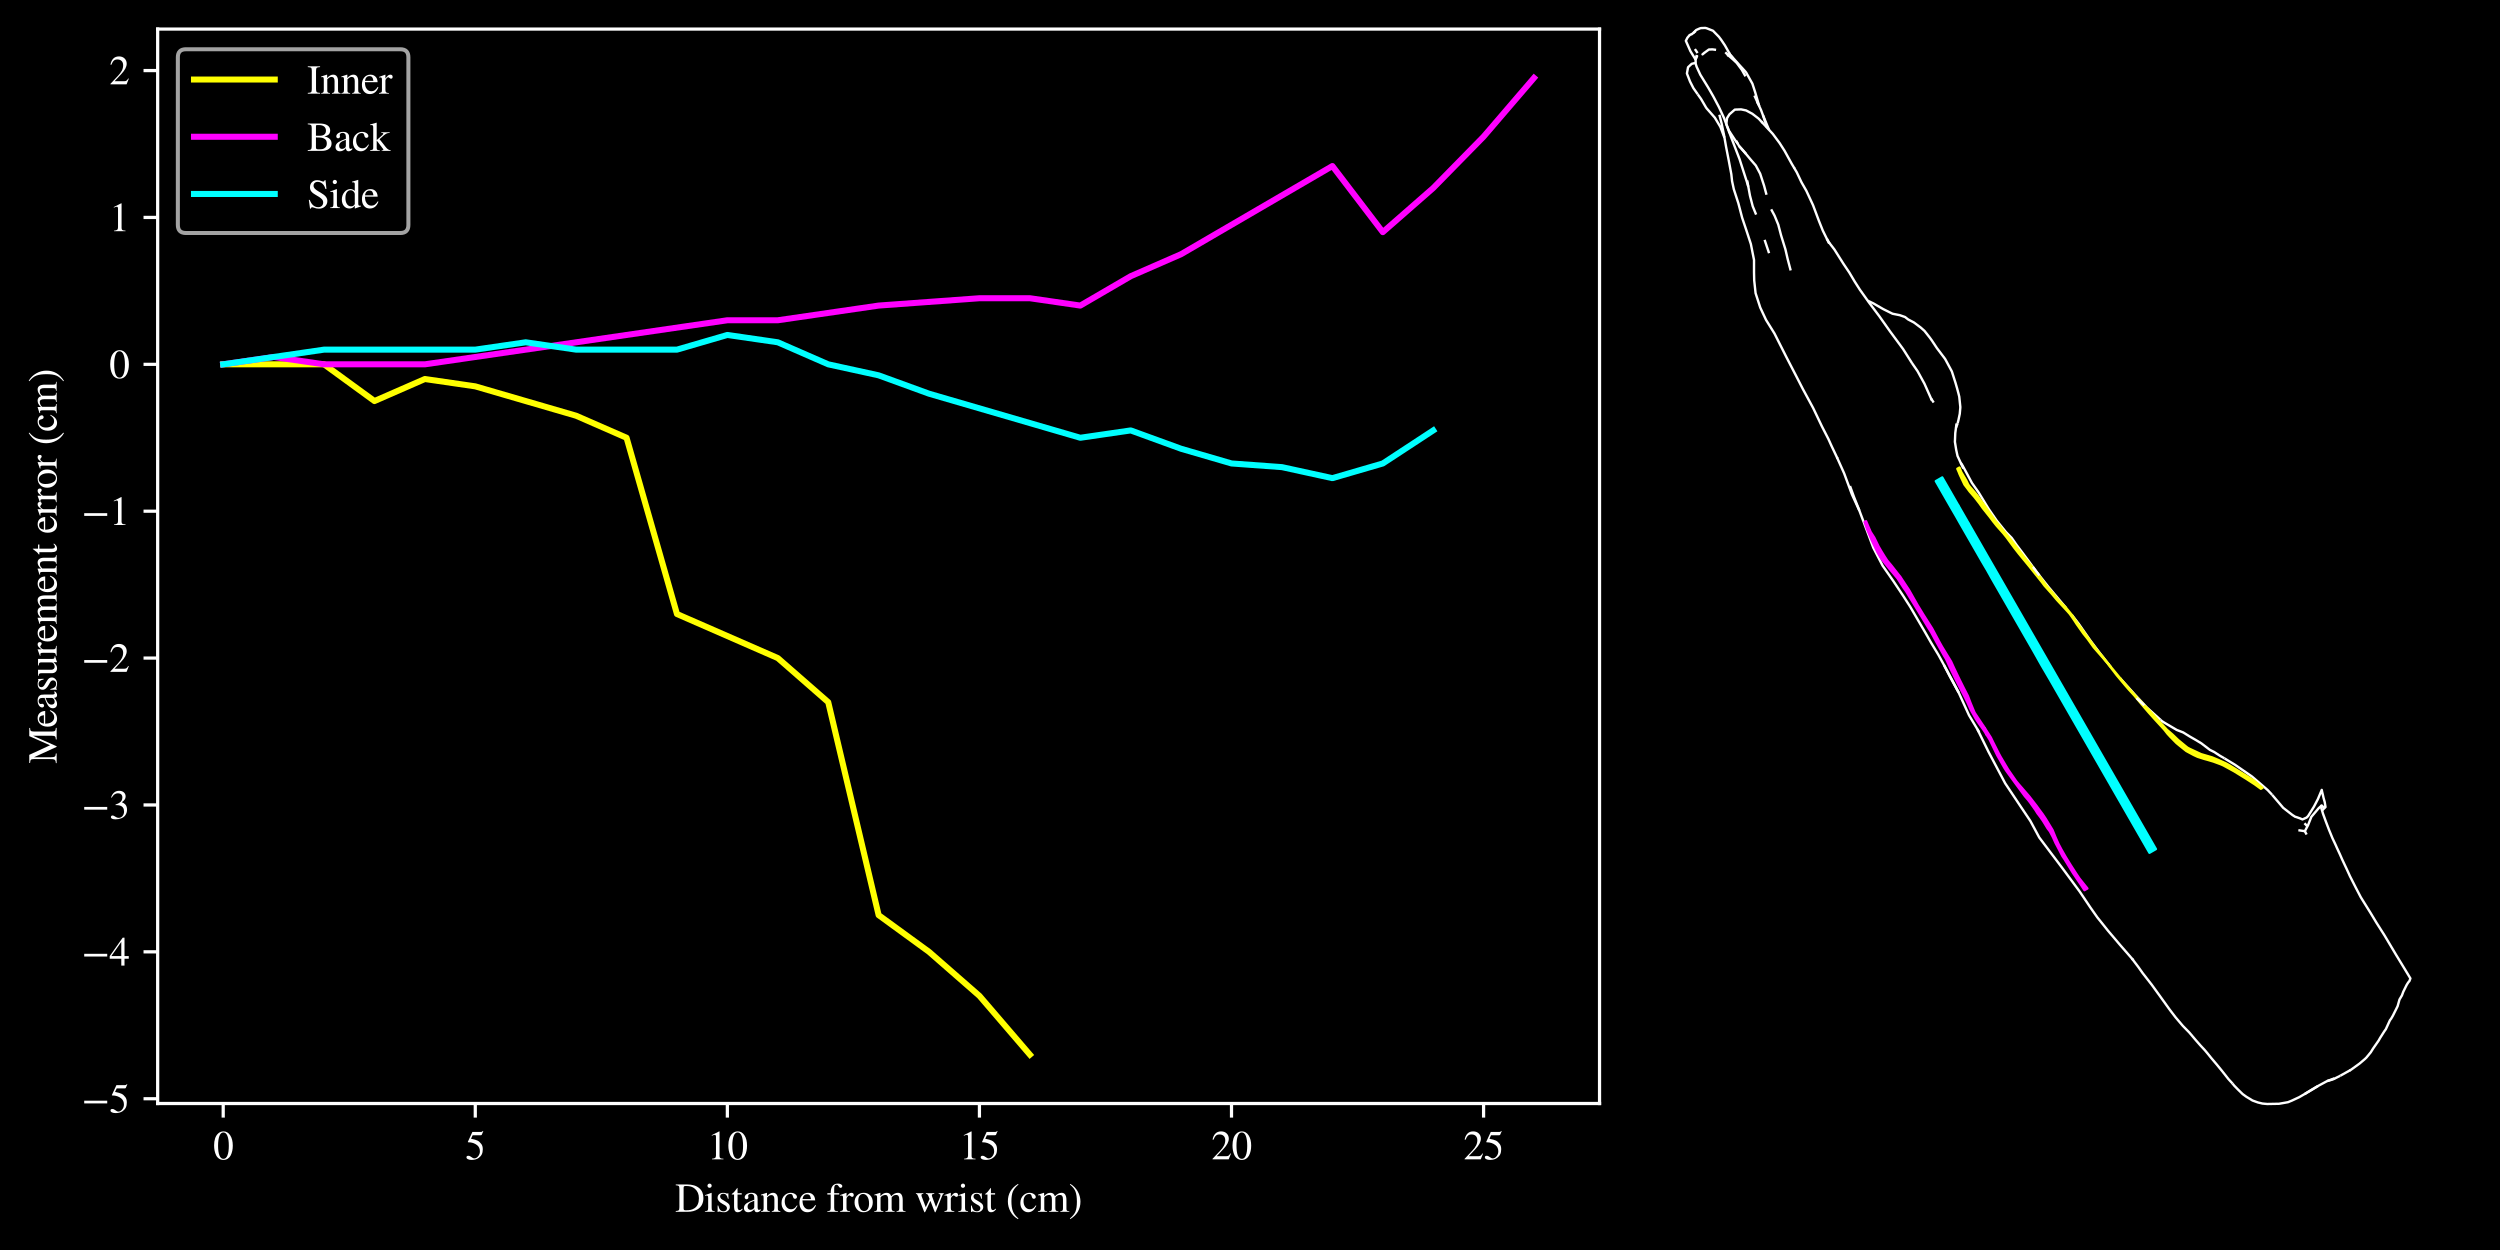 <?xml version="1.0" encoding="UTF-8" standalone="no"?>
<!-- Created with Inkscape (http://www.inkscape.org/) -->

<svg
   width="600mm"
   height="300mm"
   viewBox="0 0 600 300"
   version="1.1"
   id="svg1"
   xmlns:xlink="http://www.w3.org/1999/xlink"
   xmlns="http://www.w3.org/2000/svg"
   xmlns:svg="http://www.w3.org/2000/svg">
  <defs
     id="defs1">
    <clipPath
       id="p286f35558e">
      <rect
         x="39.05"
         y="7.2"
         width="357.12"
         height="266.112"
         id="rect104" />
    </clipPath>
    <path
       id="m520ef636c5"
       d="M 0,0 V 3.5"
       style="stroke:#ffffff;stroke-width:0.8" />
    <path
       id="STIXGeneral-Regular-30"
       d="m 3046,2112 q 0,-429 -83,-810 Q 2880,922 2717,602 2554,282 2266,96 1978,-90 1600,-90 1210,-90 915,108 621,307 461,640 301,973 227,1350 q -73,378 -73,800 0,596 147,1072 147,477 489,790 343,314 836,314 627,0 1023,-614 397,-614 397,-1600 z m -614,-32 q 0,1011 -215,1545 -214,535 -630,535 -397,0 -608,-538 Q 768,3085 768,2106 768,1120 979,598 1190,77 1600,77 q 403,0 617,521 215,522 215,1482 z"
       transform="scale(0.016)" />
    <path
       id="STIXGeneral-Regular-35"
       d="m 2803,4358 -230,-544 q -39,-83 -173,-83 H 1158 L 902,3187 q 704,-134 1018,-291 314,-157 582,-528 224,-307 224,-813 0,-461 -150,-775 Q 2426,467 2099,224 1664,-90 1011,-90 646,-90 422,19 198,128 198,307 q 0,243 288,243 231,0 474,-198 250,-205 454,-205 333,0 598,333 266,333 266,749 0,614 -428,960 -557,448 -1364,448 -76,0 -76,51 l 6,32 698,1517 h 1324 q 109,0 170,32 61,32 138,134 z"
       transform="scale(0.016)" />
    <path
       id="STIXGeneral-Regular-31"
       d="M 2522,0 H 755 v 96 q 352,19 480,131 128,112 128,381 v 2874 q 0,313 -192,313 -89,0 -288,-77 l -173,-64 v 90 l 1146,582 58,-19 V 486 q 0,-211 128,-301 128,-89 480,-89 z"
       transform="scale(0.016)" />
    <path
       id="STIXGeneral-Regular-32"
       d="M 3034,877 2688,0 H 186 v 77 l 1139,1209 q 448,468 640,858 192,390 192,806 0,429 -237,666 -237,237 -653,237 -345,0 -547,-180 -202,-179 -394,-652 l -134,32 q 109,595 438,934 330,339 893,339 531,0 857,-320 327,-320 327,-806 0,-723 -819,-1587 L 832,486 h 1498 q 211,0 335,83 125,84 279,346 z"
       transform="scale(0.016)" />
    <path
       id="STIXGeneral-Regular-44"
       d="m 102,4237 h 1728 q 1248,0 1920,-583 634,-544 634,-1516 Q 4384,966 3514,410 2880,0 1901,0 H 102 v 122 q 372,25 468,130 96,106 96,484 v 2784 q 0,371 -96,470 -96,100 -468,125 z M 1318,3731 V 538 q 0,-173 61,-237 61,-64 247,-64 499,0 806,70 307,71 589,263 665,448 665,1529 0,928 -608,1459 -275,244 -602,343 -326,99 -818,99 -186,0 -263,-58 -77,-57 -77,-211 z"
       transform="scale(0.016)" />
    <path
       id="STIXGeneral-Regular-69"
       d="m 1152,4045 q 0,-141 -96,-234 -96,-93 -237,-93 -134,0 -227,93 -93,93 -93,234 0,134 96,230 96,96 231,96 140,0 233,-96 93,-96 93,-230 z M 1619,0 H 102 v 96 q 333,19 419,115 87,96 87,455 v 1452 q 0,224 -45,314 -45,90 -166,90 -154,0 -269,-32 v 102 l 992,352 26,-26 V 672 q 0,-358 80,-454 80,-96 393,-122 z"
       transform="scale(0.016)" />
    <path
       id="STIXGeneral-Regular-73"
       d="m 998,1926 666,-403 q 320,-192 441,-359 122,-166 122,-428 0,-320 -266,-560 Q 1696,-64 1331,-64 1030,-64 864,-6 691,51 570,51 461,51 416,-26 H 333 V 979 H 435 Q 538,512 730,294 922,77 1248,77 q 237,0 384,134 147,135 147,339 0,295 -339,480 l -346,192 q -768,429 -768,928 0,372 240,580 240,208 644,208 281,0 428,-71 116,-51 180,-51 44,0 102,64 h 70 l 32,-870 h -96 q -108,435 -272,611 -163,176 -451,176 -217,0 -349,-109 -131,-109 -131,-326 0,-109 73,-234 74,-125 202,-202 z"
       transform="scale(0.016)" />
    <path
       id="STIXGeneral-Regular-74"
       d="m 1702,493 84,-71 Q 1478,-64 1011,-64 448,-64 448,749 V 2675 H 109 q -26,19 -26,45 0,51 109,122 243,140 621,684 13,20 61,80 48,61 67,100 45,0 45,-84 v -742 h 646 V 2675 H 986 V 845 q 0,-307 76,-442 77,-134 256,-134 192,0 384,224 z"
       transform="scale(0.016)" />
    <path
       id="STIXGeneral-Regular-61"
       d="M 2829,422 V 243 q -243,-307 -576,-307 -365,0 -410,467 h -6 Q 1427,-64 909,-64 608,-64 422,112 237,288 237,602 q 0,448 448,748 307,205 1152,519 v 345 q 0,288 -138,432 -137,144 -361,144 -192,0 -320,-93 -128,-92 -128,-220 0,-58 19,-129 19,-70 19,-140 0,-96 -87,-179 -86,-83 -207,-83 -109,0 -193,83 -83,83 -83,211 0,307 327,512 301,192 736,192 518,0 755,-288 115,-134 147,-272 32,-138 32,-438 V 723 q 0,-422 199,-422 128,0 275,121 z m -992,391 v 902 Q 1248,1510 1018,1293 800,1094 800,800 q 0,-243 121,-368 122,-125 321,-125 211,0 371,103 134,96 179,179 45,83 45,224 z"
       transform="scale(0.016)" />
    <path
       id="STIXGeneral-Regular-6e"
       d="M 3104,0 H 1773 l 6,96 q 237,19 317,137 80,119 80,439 v 1274 q 0,646 -467,646 -160,0 -301,-77 -141,-77 -358,-288 V 461 q 0,-192 86,-269 86,-77 330,-96 V 0 H 115 v 96 q 243,19 320,118 77,100 77,388 v 1555 q 0,237 -45,326 -45,90 -179,90 -128,0 -186,-26 v 109 q 448,128 877,288 l 51,-19 v -499 h 7 q 454,518 921,518 365,0 560,-256 196,-256 196,-730 V 544 q 0,-256 76,-339 77,-83 314,-109 z"
       transform="scale(0.016)" />
    <path
       id="STIXGeneral-Regular-63"
       d="m 2547,998 90,-57 Q 2362,403 2112,205 1786,-64 1376,-64 845,-64 502,336 160,736 160,1357 q 0,813 538,1261 396,326 864,326 403,0 694,-195 291,-195 291,-464 0,-109 -90,-189 -89,-80 -211,-80 -224,0 -307,294 l -38,141 q -51,179 -128,243 -77,64 -250,64 -390,0 -630,-307 -240,-307 -240,-806 0,-551 275,-900 275,-348 717,-348 275,0 473,131 199,131 429,470 z"
       transform="scale(0.016)" />
    <path
       id="STIXGeneral-Regular-65"
       d="m 2611,1050 103,-45 Q 2330,-64 1376,-64 813,-64 486,329 160,723 160,1389 q 0,685 365,1120 365,435 960,435 576,0 889,-442 186,-256 218,-729 H 621 q 25,-403 79,-615 55,-211 215,-428 269,-352 711,-352 313,0 527,153 215,154 458,519 z M 634,1978 h 1305 q -57,403 -189,569 -131,167 -438,167 -269,0 -448,-189 -179,-189 -230,-547 z"
       transform="scale(0.016)" />
    <path
       id="STIXGeneral-Regular-20"
       transform="scale(0.016)"
       d="" />
    <path
       id="STIXGeneral-Regular-66"
       d="m 134,2880 h 525 q 7,384 51,598 45,215 173,432 269,461 903,461 288,0 476,-112 189,-112 189,-285 0,-108 -77,-185 -76,-77 -192,-77 -153,0 -288,230 -153,250 -339,250 -358,0 -358,-570 v -742 h 781 V 2675 H 1197 V 666 q 0,-359 102,-458 103,-99 493,-112 V 0 H 128 v 96 q 346,19 438,118 93,100 93,452 V 2675 H 134 Z"
       transform="scale(0.016)" />
    <path
       id="STIXGeneral-Regular-72"
       d="m 1024,2931 v -589 q 243,346 406,474 164,128 362,128 166,0 259,-90 93,-89 93,-249 0,-135 -67,-212 -67,-76 -183,-76 -121,0 -256,128 -102,96 -166,96 -134,0 -291,-186 -157,-185 -157,-339 V 576 q 0,-275 109,-371 109,-96 435,-109 V 0 H 32 v 96 q 307,58 380,128 74,70 74,314 v 1600 q 0,211 -48,297 -48,87 -169,87 -103,0 -224,-26 v 102 q 403,128 947,346 z"
       transform="scale(0.016)" />
    <path
       id="STIXGeneral-Regular-6f"
       d="M 3008,1478 Q 3008,806 2608,371 2208,-64 1568,-64 979,-64 582,368 186,800 186,1459 q 0,666 396,1075 397,410 1044,410 595,0 988,-407 394,-406 394,-1059 z m -576,-172 q 0,729 -320,1139 -256,320 -608,320 -333,0 -538,-272 -204,-272 -204,-746 0,-819 339,-1312 217,-320 576,-320 352,0 553,317 202,317 202,874 z"
       transform="scale(0.016)" />
    <path
       id="STIXGeneral-Regular-6d"
       d="M 4960,0 H 3565 v 96 q 269,26 342,112 74,86 74,368 v 1318 q 0,384 -112,550 -112,167 -381,167 -224,0 -381,-90 -157,-89 -304,-300 V 608 q 0,-307 93,-407 93,-99 368,-105 V 0 H 1830 v 96 q 282,19 359,92 77,74 77,362 v 1351 q 0,710 -416,710 -180,0 -382,-80 -201,-80 -297,-195 -83,-96 -83,-109 V 448 q 0,-205 89,-272 90,-67 346,-80 V 0 H 102 v 96 q 269,6 358,99 90,93 90,368 v 1587 q 0,237 -51,330 -51,93 -173,93 -96,0 -204,-26 v 109 q 435,122 889,288 l 51,-19 v -474 h 13 q 288,301 509,397 221,96 470,96 506,0 679,-538 499,538 1043,538 742,0 742,-1152 V 493 q 0,-211 64,-291 64,-80 212,-93 l 166,-13 z"
       transform="scale(0.016)" />
    <path
       id="STIXGeneral-Regular-77"
       d="m 4442,2880 v -96 q -96,-32 -141,-93 -45,-61 -122,-253 L 3296,224 q -128,-314 -179,-314 -32,0 -55,42 -22,42 -99,234 L 2381,1696 1664,160 q -115,-250 -160,-250 -58,0 -166,282 L 474,2381 q -96,249 -160,319 -64,71 -180,84 v 96 h 1152 v -96 q -166,-19 -230,-64 -64,-45 -64,-147 0,-96 38,-192 l 634,-1671 582,1274 -128,358 q -89,256 -176,339 -86,84 -265,103 v 96 h 1299 v -96 q -224,-32 -298,-77 -73,-45 -73,-147 0,-102 109,-384 l 537,-1434 576,1421 q 109,269 109,429 0,77 -61,118 -61,42 -221,74 v 96 z"
       transform="scale(0.016)" />
    <path
       id="STIXGeneral-Regular-28"
       d="m 1946,-1030 -77,-103 Q 1126,-710 716,32 307,774 307,1613 q 0,1773 1581,2713 l 58,-102 Q 1293,3667 1075,3126 858,2586 858,1632 858,685 1082,96 q 224,-589 864,-1126 z"
       transform="scale(0.016)" />
    <path
       id="STIXGeneral-Regular-29"
       d="m 186,4224 76,102 q 730,-435 1146,-1178 416,-742 416,-1567 0,-1747 -1581,-2714 l -57,103 q 659,544 873,1084 215,541 215,1508 0,972 -215,1558 -214,586 -873,1104 z"
       transform="scale(0.016)" />
    <path
       id="m56c82c1b85"
       d="M 0,0 H -3.5"
       style="stroke:#ffffff;stroke-width:0.8" />
    <path
       id="STIXGeneral-Regular-2212"
       d="M 3974,1408 H 410 v 422 h 3564 z"
       transform="scale(0.016)" />
    <path
       id="STIXGeneral-Regular-34"
       d="M 3027,1069 H 2368 V 0 H 1869 V 1069 H 77 v 409 l 2009,2848 h 282 V 1478 h 659 z M 1869,1478 V 3674 L 333,1478 Z"
       transform="scale(0.016)" />
    <path
       id="STIXGeneral-Regular-33"
       d="m 390,3264 -102,26 q 147,480 460,758 314,278 794,278 448,0 723,-243 276,-243 276,-633 0,-525 -595,-884 352,-153 531,-339 281,-313 281,-825 0,-512 -294,-896 Q 2246,211 1840,60 1434,-90 979,-90 q -717,0 -717,365 0,103 77,167 77,64 186,64 160,0 390,-167 282,-198 551,-198 352,0 592,284 240,285 240,695 0,736 -666,928 -198,64 -653,64 v 90 q 359,121 538,230 518,294 518,858 0,320 -183,486 -182,166 -508,166 -576,0 -954,-678 z"
       transform="scale(0.016)" />
    <path
       id="STIXGeneral-Regular-4d"
       d="M 5530,0 H 3738 v 122 q 377,25 476,143 100,119 100,522 V 3661 L 2682,0 h -90 L 979,3514 V 966 q 0,-518 109,-672 109,-153 486,-172 V 0 H 77 v 122 q 281,19 403,83 122,64 170,227 48,163 48,534 v 2548 q 0,364 -109,470 -109,106 -499,131 v 122 H 1357 L 2835,1024 4250,4237 h 1273 v -122 q -345,-6 -451,-122 -106,-115 -106,-473 V 717 q 0,-339 106,-455 106,-115 458,-140 z"
       transform="scale(0.016)" />
    <path
       id="STIXGeneral-Regular-75"
       d="M 3072,320 V 230 Q 2573,96 2195,-58 l -32,20 v 524 h -13 Q 1747,-64 1235,-64 870,-64 662,160 454,384 454,755 v 1607 q 0,236 -83,326 -83,90 -313,102 v 90 H 992 V 813 q 0,-218 131,-362 131,-144 323,-144 314,0 538,199 83,76 115,143 32,68 32,228 v 1478 q 0,250 -90,323 -89,74 -383,93 v 109 H 2669 V 685 q 0,-224 73,-295 74,-70 292,-70 z"
       transform="scale(0.016)" />
    <path
       id="STIXGeneral-Regular-49"
       d="M 2016,0 H 115 v 122 q 403,12 512,118 109,106 109,477 v 2809 q 0,372 -103,468 -102,96 -518,121 v 122 h 1901 v -122 q -403,-19 -515,-122 -112,-102 -112,-467 V 717 q 0,-359 115,-471 115,-112 512,-124 z"
       transform="scale(0.016)" />
    <path
       id="STIXGeneral-Regular-42"
       d="m 2701,2234 v -7 q 480,-77 781,-352 313,-281 313,-736 0,-531 -416,-835 Q 2963,0 2266,0 H 109 v 122 q 377,12 495,124 119,112 119,477 v 2797 q 0,371 -109,470 -108,100 -505,125 v 122 h 1792 q 825,0 1251,-279 426,-278 426,-790 0,-435 -263,-666 -185,-160 -614,-268 z m -1325,108 h 589 q 960,0 960,794 0,410 -285,637 -285,227 -848,227 h -262 q -154,0 -154,-205 z m 0,-256 V 525 q 0,-160 86,-224 87,-64 311,-64 435,0 640,48 205,48 403,227 243,211 243,634 0,486 -301,684 -70,52 -141,87 -70,35 -125,57 -54,23 -144,42 -89,19 -137,28 -48,10 -170,16 -121,7 -179,10 -57,4 -227,10 -169,6 -259,6 z"
       transform="scale(0.016)" />
    <path
       id="STIXGeneral-Regular-6b"
       d="M 3232,0 H 1837 v 96 h 121 q 135,0 135,96 0,58 -71,147 L 1062,1606 V 429 q 0,-167 80,-244 80,-76 272,-83 l 128,-6 V 0 H 45 v 96 q 345,58 412,118 68,61 68,311 v 3085 q 0,230 -58,310 -57,80 -217,80 -39,0 -205,-13 v 103 l 192,51 q 384,102 800,230 l 25,-13 V 1670 l 877,781 q 147,135 147,224 0,64 -67,86 -67,23 -253,29 v 90 h 1306 v -96 q -320,0 -567,-138 -246,-137 -815,-668 L 1504,1805 2483,563 Q 2829,122 3232,96 Z"
       transform="scale(0.016)" />
    <path
       id="STIXGeneral-Regular-53"
       d="m 3002,2963 h -160 q -109,397 -263,602 -390,499 -928,499 -294,0 -470,-170 -176,-169 -176,-438 0,-128 64,-250 64,-121 137,-208 74,-86 259,-214 186,-128 301,-195 116,-67 384,-227 519,-301 755,-599 237,-297 237,-656 0,-531 -371,-864 Q 2400,-90 1837,-90 1421,-90 1082,58 915,128 781,128 704,128 653,70 602,13 602,-83 H 461 L 275,1274 H 416 Q 845,141 1734,141 q 340,0 551,201 211,202 211,516 0,300 -186,505 -307,333 -1075,743 -781,416 -781,1100 0,512 314,816 314,304 800,304 339,0 672,-140 173,-77 282,-77 166,0 204,217 h 135 z"
       transform="scale(0.016)" />
    <path
       id="STIXGeneral-Regular-64"
       d="m 3142,269 -940,-333 -26,19 V 365 Q 1869,-64 1357,-64 826,-64 499,317 173,698 173,1312 q 0,678 390,1155 391,477 941,477 346,0 672,-275 v 998 q 0,199 -58,263 -57,64 -236,64 -90,0 -141,-7 v 103 q 582,153 941,281 l 32,-13 V 730 q 0,-224 54,-295 54,-70 227,-70 39,0 147,6 z m -966,384 v 1472 q 0,256 -195,448 -195,192 -458,192 -365,0 -583,-327 -217,-326 -217,-870 0,-589 240,-944 240,-355 643,-355 301,0 474,205 96,108 96,179 z"
       transform="scale(0.016)" />
  </defs>
  <g
     id="layer1">
    <rect
       style="fill:#000000;fill-opacity:1;stroke:none;stroke-width:0.185;stroke-linecap:round;stroke-miterlimit:0;paint-order:stroke fill markers"
       id="rect34"
       width="600"
       height="300"
       x="0"
       y="-2.1316282e-14" />
    <g
       id="g64"
       style="fill:none;stroke:#ffffff;stroke-opacity:1"
       transform="matrix(0.096,0.167,-0.167,0.096,484.591,-65.437)">
      <path
         fill="none"
         stroke-width="3"
         stroke-linecap="butt"
         stroke-opacity="1.0"
         stroke="rgb(0, 0, 0)"
         stroke-linejoin="round"
         d="m 1310.1,389.584 9.829,-1.839 9.83,-1.839 1.34,-0.251 9.26,-3.775 4.057,-1.654 3.748,-1.93 1.143,-1.153 3.67,-3.132 2.624,-1.973 0.521,-5.616 -0.742,-2.663 -2.434,-4.515 -4.085,-7.591 -5.378,-8.43 -0.316,-0.496 -6.068,-7.948 -1.445,-1.892 1.991,0.696 4.064,1.182 3.534,1.123 5.484,1.391 5.668,2.16 -0.551,1.736 -1.088,0.731 -0.958,0.391 -1.377,0.324 0.616,1.211 0.453,0.474 4.658,1.078 2.698,0.625 0.842,0.222 1.931,0.345 9.101,1.584 9.575,1.52 0.632,0.105 0.858,0.114 9.913,1.322 0.828,0.111 8.841,0.718 4.738,0.489 8.524,0.745 6.637,0.728 9.967,0.812 4.048,0.33 9.057,0.842 9.987,0.516 5.885,0.304 9.992,0.408 3.71,0.151 9.993,-0.353 9.994,-0.353 2.659,-0.094 9.998,-0.204 4.774,-0.097 9.99,-0.454 8.03,-0.365 5.088,-0.086 9.999,-0.147 9.999,-0.148 3.125,-0.046 9.996,-0.255 9.997,-0.255 2.216,-0.057 9.997,-0.226 2.54,-0.057 2.224,2.639 0.733,2.061 0.503,1.044 1.389,2.548 5.211,7.753 3.081,3.695 2.912,5.166 6.049,6.18 5.528,8.333 1.815,2.736 2.25,3.903 0.738,1.928 5.802,8.145 1.373,1.927 1.338,2.929 4.423,8.406 1.382,2.385 0.549,0.871 4.28,9.037 1.139,2.404 2.473,4.577 3.056,8.153 0.621,2.529 1.576,8.506 1.027,9.947 0.295,2.86 0.045,1.139 -0.032,1.001"
         id="path1-6"
         style="fill:none;stroke:#ffffff;stroke-opacity:1" />
      <path
         fill="none"
         stroke-width="3"
         stroke-linecap="butt"
         stroke-opacity="1.0"
         stroke="rgb(0, 0, 0)"
         stroke-linejoin="round"
         d="m 232.32,564.341 9.632,2.687 1.204,0.336 9.508,3.097 4.2,1.368 3.347,1.217 9.398,3.417 1.857,0.676 9.466,3.222 7.094,2.415 9.437,3.307 6.5,2.278 7.985,3.494 9.521,3.058 0.266,0.085 9.785,2.06 8.279,1.742 9.647,2.634 8.294,2.265 9.806,1.961 6.611,1.322 9.79,2.039 7.562,1.574 9.473,3.204 9.473,3.204 0.248,0.083 8.669,4.985 4.675,2.688 8.799,4.794 9.154,4.027 5.534,2.434 9.785,2.064 8.649,1.825 9.965,0.836 7.002,0.587 9.994,-0.343 9.849,-0.338 9.985,0.543 9.985,0.543 9.986,0.543 2.731,0.149 9.991,0.442 9.99,0.443 10.047,0.445 9.989,0.475 5.328,0.253 9.997,0.254 9.997,0.253 6.541,0.166 9.971,0.758 9.971,0.759 5.476,0.416 9.989,0.475 7.614,0.363 8.853,0.867 9.969,0.788 6.143,0.486 1.794,0.142"
         id="path2-2"
         style="fill:none;stroke:#ffffff;stroke-opacity:1" />
      <path
         fill="none"
         stroke-width="3"
         stroke-linecap="butt"
         stroke-opacity="1.0"
         stroke="rgb(0, 0, 0)"
         stroke-linejoin="round"
         d="m 153.767,551.548 4.272,4.24 0.048,0.048"
         id="path3-9"
         style="fill:none;stroke:#ffffff;stroke-opacity:1" />
      <path
         fill="none"
         stroke-width="3"
         stroke-linecap="butt"
         stroke-opacity="1.0"
         stroke="rgb(0, 0, 0)"
         stroke-linejoin="round"
         d="m 152.182,549.602 -6.004,0.386"
         id="path4-1"
         style="fill:none;stroke:#ffffff;stroke-opacity:1" />
      <path
         fill="none"
         stroke-width="3"
         stroke-linecap="butt"
         stroke-opacity="1.0"
         stroke="rgb(0, 0, 0)"
         stroke-linejoin="round"
         d="m 127.821,546.584 0.209,0.919 1.242,3.513 2.41,3.642 9.945,1.049 4.021,0.424 9.996,-0.277 2.395,-0.066"
         id="path5-2"
         style="fill:none;stroke:#ffffff;stroke-opacity:1" />
      <path
         fill="none"
         stroke-width="3"
         stroke-linecap="butt"
         stroke-opacity="1.0"
         stroke="rgb(0, 0, 0)"
         stroke-linejoin="round"
         d="m 260.211,573.046 -1.923,-0.244 -9.867,-1.629 -0.944,-0.156 -1.776,-0.189 -9.545,0.166 -3.417,0.068 -9.805,1.964 -1.533,0.307 -3.6,0.754 -1.593,0.162 -10,0.059 -2.355,0.013 -7.231,0.721"
         id="path6-7"
         style="fill:none;stroke:#ffffff;stroke-opacity:1" />
      <path
         fill="none"
         stroke-width="3"
         stroke-linecap="butt"
         stroke-opacity="1.0"
         stroke="rgb(0, 0, 0)"
         stroke-linejoin="round"
         d="m 127.188,537.876 0.661,4.049 0.179,1.092 0.178,1.093 -0.385,2.474 0.207,-3.567"
         id="path7-0"
         style="fill:none;stroke:#ffffff;stroke-opacity:1" />
      <path
         fill="none"
         stroke-width="3"
         stroke-linecap="butt"
         stroke-opacity="1.0"
         stroke="rgb(0, 0, 0)"
         stroke-linejoin="round"
         d="m 675.331,650.066 9.951,0.99 9.951,0.991 1.86,0.185 9.86,1.67 9.859,1.67 8.047,1.364 9.96,0.895 9.96,0.895 2.18,0.196"
         id="path8-9"
         style="fill:none;stroke:#ffffff;stroke-opacity:1" />
      <path
         fill="none"
         stroke-width="3"
         stroke-linecap="butt"
         stroke-opacity="1.0"
         stroke="rgb(0, 0, 0)"
         stroke-linejoin="round"
         d="m 714.468,653.784 9.854,1.706 4.087,0.708 9.898,1.421 5.771,0.829 2.881,0.474 9.868,1.622 4.228,0.695 9.87,1.607 7.337,1.194 9.863,1.651 7.446,1.246 9.991,0.433 9.991,0.433 5.26,0.228 9.961,-0.879 9.962,-0.878 3.407,-0.301 9.978,-0.658 9.979,-0.659 1.203,-0.079 9.988,-0.493 7.197,-0.355 10,-0.071 9.54,-0.068 10,-0.078 6.814,-0.052 10,0.027 5.151,0.014 9.997,-0.217 7.683,-0.167 9.998,0.207 4.503,0.093 7.296,0.151 9.994,0.33 9.995,0.33 9.994,0.331 1.625,0.053"
         id="path9-3"
         style="fill:none;stroke:#ffffff;stroke-opacity:1" />
      <path
         fill="none"
         stroke-width="3"
         stroke-linecap="butt"
         stroke-opacity="1.0"
         stroke="rgb(0, 0, 0)"
         stroke-linejoin="round"
         d="m 1159.909,463.544 -9.507,3.101 -9.508,3.1 -2.438,0.795 -9.738,2.275 -9.738,2.274 -1.142,0.267 -9.775,2.108 -9.775,2.108 -6.574,1.418 -1.91,0.318"
         id="path10-6"
         style="fill:none;stroke:#ffffff;stroke-opacity:1" />
      <path
         fill="none"
         stroke-width="3"
         stroke-linecap="butt"
         stroke-opacity="1.0"
         stroke="rgb(0, 0, 0)"
         stroke-linejoin="round"
         d="m 1066.716,485.237 5.764,-0.873"
         id="path12-0"
         style="fill:none;stroke:#ffffff;stroke-opacity:1" />
      <path
         fill="none"
         stroke-width="3"
         stroke-linecap="butt"
         stroke-opacity="1.0"
         stroke="rgb(0, 0, 0)"
         stroke-linejoin="round"
         d="m 1159.909,463.544 2.206,-0.698 3.027,-1.607 8.689,-4.95 6.952,-3.96 6.785,-5.447 8.594,-4.637 6.471,-3.777 7.912,-4.406 9.224,-3.86 3.174,-1.328 4.87,-3.247 7.816,-4.019 5.594,-3.238"
         id="path13-6"
         style="fill:none;stroke:#ffffff;stroke-opacity:1" />
      <path
         fill="none"
         stroke-width="3"
         stroke-linecap="butt"
         stroke-opacity="1.0"
         stroke="rgb(0, 0, 0)"
         stroke-linejoin="round"
         d="m 1067.68,485.073 -9.892,1.463 -6.221,0.92 -9.919,1.267 -9.92,1.267 -0.588,0.075 -9.963,0.857 -9.963,0.857 -5.704,0.491 -9.905,1.376 -4.279,0.595"
         id="path14-2"
         style="fill:none;stroke:#ffffff;stroke-opacity:1" />
      <path
         fill="none"
         stroke-width="3"
         stroke-linecap="butt"
         stroke-opacity="1.0"
         stroke="rgb(0, 0, 0)"
         stroke-linejoin="round"
         d="m 980.636,495.96 -7.925,1.486 -9.844,1.758 -9.845,1.758 -6.617,1.181 -9.89,1.48 -7.799,1.167 -5.897,0.882 -7.317,0.762 -7.5,0.781 -9.931,1.168 -2.309,0.271 -9.923,1.239 -4.487,0.56 -9.965,0.835 -0.238,0.02 -9.682,2.503 -0.618,0.16 -9.878,1.558 -8.042,1.269 -9.968,0.802 -7.719,0.622 -9.997,0.254 -9.997,0.254 -3.61,0.092 -9.958,0.912 -4.767,0.437 -9.996,-0.299 -5.266,-0.158 -9.998,-0.211 -0.217,-0.005 -3.306,0.296"
         id="path15-6"
         style="fill:none;stroke:#ffffff;stroke-opacity:1" />
      <path
         fill="none"
         stroke-width="3"
         stroke-linecap="butt"
         stroke-opacity="1.0"
         stroke="rgb(0, 0, 0)"
         stroke-linejoin="round"
         d="m 775.274,660.469 -9.982,-0.598 -2.778,-0.166"
         id="path16-1"
         style="fill:none;stroke:#ffffff;stroke-opacity:1" />
      <path
         fill="none"
         stroke-width="3"
         stroke-linecap="butt"
         stroke-opacity="1.0"
         stroke="rgb(0, 0, 0)"
         stroke-linejoin="round"
         d="m 801.785,548.825 6.884,3.158 9.999,-0.159 3.654,-0.058 7.52,-2.941"
         id="path17-8"
         style="fill:none;stroke:#ffffff;stroke-opacity:1" />
      <path
         fill="none"
         stroke-width="3"
         stroke-linecap="butt"
         stroke-opacity="1.0"
         stroke="rgb(0, 0, 0)"
         stroke-linejoin="round"
         d="m 525.424,519.544 3.659,-2.593 2.701,-1.867 8.662,-4.999 3.583,-2.068 8.322,-5.544 2.446,-1.629 5.995,-6.855 5.304,-4.587 4.593,-1.876 6.796,-4.33 9.18,-3.965 0.58,-0.251 5.932,-1.991 9.894,-1.447 0.659,-0.096 3.907,-0.415 9.979,-0.649 1.96,-0.128 9.921,-1.259 5.132,-0.652 2.002,-0.199 9.997,0.27 7.024,0.189 0.533,0.059 9.775,2.11 4.381,0.946 7.171,1.746 7.304,1.959 3.018,0.878 9.137,4.065 2.673,1.19 1.253,0.806 5.763,4.043 5.864,5.246 1.689,1.642 1.329,1.147"
         id="path18-7"
         style="fill:none;stroke:#ffffff;stroke-opacity:1" />
      <path
         fill="none"
         stroke-width="3"
         stroke-linecap="butt"
         stroke-opacity="1.0"
         stroke="rgb(0, 0, 0)"
         stroke-linejoin="round"
         d="m 765.932,520.489 -7.802,-0.695 -9.413,-0.839 -7.278,-2.305 -9.35,-3.545 -0.171,-0.065 -8.452,-5.344 -0.881,-0.557 -5.235,-4.006 -0.139,-0.107 -4.12,-3.152"
         id="path19-9"
         style="fill:none;stroke:#ffffff;stroke-opacity:1" />
      <path
         fill="none"
         stroke-width="3"
         stroke-linecap="butt"
         stroke-opacity="1.0"
         stroke="rgb(0, 0, 0)"
         stroke-linejoin="round"
         d="m 173.416,515.387 -10,-0.078 -2.556,-0.02 -8.086,0.561 -4.814,0.575 -9.685,2.489 -0.637,0.164 -6.572,5.253 -1.292,1.365 -2.455,4.687 -0.423,1.604 -0.491,4.809 1.444,5.129"
         id="path20-2"
         style="fill:none;stroke:#ffffff;stroke-opacity:1" />
      <path
         fill="none"
         stroke-width="3"
         stroke-linecap="butt"
         stroke-opacity="1.0"
         stroke="rgb(0, 0, 0)"
         stroke-linejoin="round"
         d="m 161.541,557.703 -1.41,4.89 1.429,6.079 6.04,5.107 9.887,1.503 0.721,0.109 9.269,0.479 9.145,-0.828"
         id="path21-0"
         style="fill:none;stroke:#ffffff;stroke-opacity:1" />
      <path
         fill="none"
         stroke-width="3"
         stroke-linecap="butt"
         stroke-opacity="1.0"
         stroke="rgb(0, 0, 0)"
         stroke-linejoin="round"
         d="m 248.063,515.992 -9.721,-2.345 -8.264,-1.994 -9.785,-2.061 -1.013,-0.213 -9.999,-0.118 -5.775,-0.068 -1.885,0.284 -9.761,2.172 -2.598,0.578 -9.791,2.036 -4.747,0.988"
         id="path22-2"
         style="fill:none;stroke:#ffffff;stroke-opacity:1" />
      <path
         fill="none"
         stroke-width="3"
         stroke-linecap="butt"
         stroke-opacity="1.0"
         stroke="rgb(0, 0, 0)"
         stroke-linejoin="round"
         d="m 180.205,514.68 -5.481,0.571 -1.308,0.136 -2.075,0.216"
         id="path23-3"
         style="fill:none;stroke:#ffffff;stroke-opacity:1" />
      <path
         fill="none"
         stroke-width="3"
         stroke-linecap="butt"
         stroke-opacity="1.0"
         stroke="rgb(0, 0, 0)"
         stroke-linejoin="round"
         d="m 154.511,551.256 0.973,1.312 1.681,2.265 0.878,0.955 0.044,0.048 3.454,1.867 1.12,0.605 3.657,0.791 4.352,0.391 6.519,0.586 9.996,-0.288 8.997,-0.259 10,-0.005 2.536,-10e-4 9.993,0.354 4.987,0.177 9.964,0.858 5.198,0.448 9.857,1.683 7.696,1.314 0.044,0.008 1.01,0.172 0.807,0.138 5.002,0.854 9.883,1.529 9.882,1.53 9.631,1.491 9.779,2.088 9.78,2.089 9.089,1.941 6.865,1.618"
         id="path24-7"
         style="fill:none;stroke:#ffffff;stroke-opacity:1" />
      <path
         fill="none"
         stroke-width="3"
         stroke-linecap="butt"
         stroke-opacity="1.0"
         stroke="rgb(0, 0, 0)"
         stroke-linejoin="round"
         d="m 155.941,541.4 0.684,3.657 -0.42,-2.763 -0.262,-1.726 -0.584,-5.399 2.119,-4.03 2.736,-3.536"
         id="path25-5"
         style="fill:none;stroke:#ffffff;stroke-opacity:1" />
      <path
         fill="none"
         stroke-width="3"
         stroke-linecap="butt"
         stroke-opacity="1.0"
         stroke="rgb(0, 0, 0)"
         stroke-linejoin="round"
         d="m 1597.436,611.605 0.127,-0.019 3.032,-0.457 6.61,-1.681 7.868,-2.221 5.33,-2.387 4.79,-2.682 2.956,-1.574 5.466,-4.64 4.018,-4.234 3.445,-4.898 4.822,-8.761 2.276,-4.135 3.401,-9.404 0.436,-1.207 0.697,-5.087 0.854,-9.964 0.026,-0.303 -0.048,-7.42 -0.189,-9.998 -0.179,-9.538 0.255,-9.996 0.08,-3.11 v -0.111 l 1.6,-9.672"
         id="path26-9"
         style="fill:none;stroke:#ffffff;stroke-opacity:1" />
      <path
         fill="none"
         stroke-width="3"
         stroke-linecap="butt"
         stroke-opacity="1.0"
         stroke="rgb(0, 0, 0)"
         stroke-linejoin="round"
         d="m 439.511,525.715 -1.355,-0.087 -0.236,-0.016 -1.236,-0.08 -0.343,-0.022 -3.576,-0.231 -9.979,-0.645 -1.071,-0.069 -9.9,-1.41 -2.714,-0.386 -9.868,-1.622 -9.867,-1.621 -1.222,-0.201 -9.962,-0.863 -9.651,-0.836 -10,-0.032 -2.198,-0.007 -9.969,-0.791 -3.825,-0.304 -5.707,0.069 -0.897,0.011 -5.976,0.072 -9.999,-0.176 -8.171,-0.143 -9.989,0.466 -1.422,0.066 -9.93,1.176 -4.278,0.506 -6.581,1.499 -3.425,0.78 -2.342,0.533 -0.931,0.212 -4.807,1.119 -0.441,0.103 -6.77,1.577 -9.126,3.773 -4.195,2.613 -3.27,2.026 -4.247,4.764 -0.329,0.623 -3.315,6.295 1.26,6.354 0.471,2.375 2.624,4.945 3.186,2.394 0.387,0.29 0.269,0.202 2.187,1.643 7.359,1.054 0.373,0.054 0.872,0.125 0.947,-0.053 9.984,-0.552 2.898,-0.16 6.084,-0.692"
         id="path27-2"
         style="fill:none;stroke:#ffffff;stroke-opacity:1" />
      <path
         fill="none"
         stroke-width="3"
         stroke-linecap="butt"
         stroke-opacity="1.0"
         stroke="rgb(0, 0, 0)"
         stroke-linejoin="round"
         d="m 366.664,567.105 8.931,0.269 9.913,1.313 2.083,0.277 9.652,2.616 3.717,1.008 9.755,2.197 8.026,1.807 9.573,2.891 2.547,0.769 9.653,2.613 4.281,1.159"
         id="path28-2"
         style="fill:none;stroke:#ffffff;stroke-opacity:1" />
      <path
         fill="none"
         stroke-width="3"
         stroke-linecap="butt"
         stroke-opacity="1.0"
         stroke="rgb(0, 0, 0)"
         stroke-linejoin="round"
         d="m 320.556,575.121 6.55,2.313 1.079,0.381 9.43,3.329 1.21,0.428 9.642,2.651 3.297,0.907 9.908,1.357 1.317,0.181"
         id="path29-8"
         style="fill:none;stroke:#ffffff;stroke-opacity:1" />
      <path
         fill="none"
         stroke-width="3"
         stroke-linecap="butt"
         stroke-opacity="1.0"
         stroke="rgb(0, 0, 0)"
         stroke-linejoin="round"
         d="m 270.778,562.377 4.514,0.058 3.102,0.04 8.282,-1.723 9.85,-1.728 3.777,-0.663 9.512,-1.864 9.994,0.336 1.551,0.052 9.787,2.054 5.752,1.207 9.662,2.577 1.441,0.385"
         id="path30-9"
         style="fill:none;stroke:#ffffff;stroke-opacity:1" />
      <path
         fill="none"
         stroke-width="3"
         stroke-linecap="butt"
         stroke-opacity="1.0"
         stroke="rgb(0, 0, 0)"
         stroke-linejoin="round"
         d="m 395.552,593.17 9.804,1.968 7.362,1.477"
         id="path31-7"
         style="fill:none;stroke:#ffffff;stroke-opacity:1" />
      <path
         fill="none"
         stroke-width="3"
         stroke-linecap="butt"
         stroke-opacity="1.0"
         stroke="rgb(0, 0, 0)"
         stroke-linejoin="round"
         d="m 278.394,562.475 8.242,-1.719 2.473,-0.516 2.202,-0.459"
         id="path32-3"
         style="fill:none;stroke:#ffffff;stroke-opacity:1" />
      <path
         fill="none"
         stroke-width="3"
         stroke-linecap="butt"
         stroke-opacity="1.0"
         stroke="rgb(0, 0, 0)"
         stroke-linejoin="round"
         d="m 1056.264,667.187 9.979,0.643 9.98,0.642 9.979,0.643 1.948,0.125 9.994,0.346 9.994,0.346 9.994,0.346 9.994,0.346 3.852,0.134 9.978,-0.666 9.978,-0.665 9.977,-0.666 3.942,-0.263 9.976,-0.694 9.976,-0.694 2.452,-0.171 9.997,0.277 9.996,0.278 3.479,0.096 9.922,-1.241 9.923,-1.241 3.163,-0.396 9.922,-1.248 9.922,-1.249 3.771,-0.474 9.935,-1.137 7.993,-0.915 9.933,-1.154 8.85,-1.028 9.975,-0.705 9.975,-0.704 4.219,-0.298 9.959,-0.906 4.816,-0.439 9.883,-1.525 9.883,-1.525 1.666,-0.257 9.834,-1.812 9.835,-1.813 3.126,-0.576 9.812,-1.931 9.812,-1.931 1.994,-0.392 2.865,-0.564"
         id="path33-6"
         style="fill:none;stroke:#ffffff;stroke-opacity:1" />
      <path
         fill="none"
         stroke-width="3"
         stroke-linecap="butt"
         stroke-opacity="1.0"
         stroke="rgb(0, 0, 0)"
         stroke-linejoin="round"
         d="m 1069.429,660.588 -3.35,-0.468 -1.784,-0.385 -5.318,-1.224"
         id="path34-1"
         style="fill:none;stroke:#ffffff;stroke-opacity:1" />
      <path
         fill="none"
         stroke-width="3"
         stroke-linecap="butt"
         stroke-opacity="1.0"
         stroke="rgb(0, 0, 0)"
         stroke-linejoin="round"
         d="m 1374.459,376.972 -3.931,-0.156 -0.77,-0.03"
         id="path35"
         style="fill:none;stroke:#ffffff;stroke-opacity:1" />
      <path
         fill="none"
         stroke-width="3"
         stroke-linecap="butt"
         stroke-opacity="1.0"
         stroke="rgb(0, 0, 0)"
         stroke-linejoin="round"
         d="m 1310.1,389.584 -7.774,1.781 -9.435,3.313 -9.435,3.314 -5.49,1.928 -9.035,4.287 -9.034,4.287 -5.269,2.5 -8.762,4.821 -4.643,2.555"
         id="path36"
         style="fill:none;stroke:#ffffff;stroke-opacity:1" />
      <path
         fill="none"
         stroke-width="3"
         stroke-linecap="butt"
         stroke-opacity="1.0"
         stroke="rgb(0, 0, 0)"
         stroke-linejoin="round"
         d="m 1352.421,342.621 1.125,5.087 3.397,9.405 1.342,3.719 6.207,7.841 0.822,1.038 0.847,1.349 3.597,5.726 -5.094,6.398"
         id="path37"
         style="fill:none;stroke:#ffffff;stroke-opacity:1" />
      <path
         fill="none"
         stroke-width="3"
         stroke-linecap="butt"
         stroke-opacity="1.0"
         stroke="rgb(0, 0, 0)"
         stroke-linejoin="round"
         d="m 1360.943,372.273 5.218,-1.213"
         id="path38"
         style="fill:none;stroke:#ffffff;stroke-opacity:1" />
      <path
         fill="none"
         stroke-width="3"
         stroke-linecap="butt"
         stroke-opacity="1.0"
         stroke="rgb(0, 0, 0)"
         stroke-linejoin="round"
         d="m 336.832,516.561 -0.381,-0.017 -0.516,0.028"
         id="path39"
         style="fill:none;stroke:#ffffff;stroke-opacity:1" />
      <path
         fill="none"
         stroke-width="3"
         stroke-linecap="butt"
         stroke-opacity="1.0"
         stroke="rgb(0, 0, 0)"
         stroke-linejoin="round"
         d="m 620.3,510.488 -0.361,0.015 -9.991,0.429 -9.991,0.43 -0.6,0.025 -9.934,1.148 -9.934,1.147 -6.743,0.779 -9.956,0.94 -9.956,0.94 -3.728,0.352 -9.923,1.238 -9.89,1.233 -3.869,0.38 -9.952,0.978 -6.945,0.682 -9.989,0.468 -2.052,0.097 -9.999,0.138 -2.846,0.04 -9.976,0.695 -3.439,0.24 -9.991,0.42 -9.991,0.421 -1.126,0.048 -9.908,1.349 -0.834,0.113"
         id="path40"
         style="fill:none;stroke:#ffffff;stroke-opacity:1" />
      <path
         fill="none"
         stroke-width="3"
         stroke-linecap="butt"
         stroke-opacity="1.0"
         stroke="rgb(0, 0, 0)"
         stroke-linejoin="round"
         d="m 439.441,525.224 -1.065,0.009 -5.611,0.046"
         id="path41"
         style="fill:none;stroke:#ffffff;stroke-opacity:1" />
      <path
         fill="none"
         stroke-width="3"
         stroke-linecap="butt"
         stroke-opacity="1.0"
         stroke="rgb(0, 0, 0)"
         stroke-linejoin="round"
         d="m 1653.542,540.531 -0.064,-3.374 -0.188,-9.998 -0.116,-6.164"
         id="path42"
         style="fill:none;stroke:#ffffff;stroke-opacity:1" />
      <path
         fill="none"
         stroke-width="3"
         stroke-linecap="butt"
         stroke-opacity="1.0"
         stroke="rgb(0, 0, 0)"
         stroke-linejoin="round"
         d="m 676.256,511.535 -5.987,0.365"
         id="path44"
         style="fill:none;stroke:#ffffff;stroke-opacity:1" />
      <path
         fill="none"
         stroke-width="3"
         stroke-linecap="butt"
         stroke-opacity="1.0"
         stroke="rgb(0, 0, 0)"
         stroke-linejoin="round"
         d="m 672.855,512.166 -1.137,-0.117 -1.449,-0.149 -9.947,-1.025 -9.948,-1.025 -0.281,-0.029 -9.998,-0.191 -7.718,-0.147 -9.967,0.817 -2.471,0.203"
         id="path45"
         style="fill:none;stroke:#ffffff;stroke-opacity:1" />
      <path
         fill="none"
         stroke-width="3"
         stroke-linecap="butt"
         stroke-opacity="1.0"
         stroke="rgb(0, 0, 0)"
         stroke-linejoin="round"
         d="m 256.413,564.357 0.25,0.071 1.611,0.247"
         id="path46"
         style="fill:none;stroke:#ffffff;stroke-opacity:1" />
      <path
         fill="none"
         stroke-width="3"
         stroke-linecap="butt"
         stroke-opacity="1.0"
         stroke="rgb(0, 0, 0)"
         stroke-linejoin="round"
         d="m 207.065,512.268 -9.334,-0.07 -9.933,1.158 -0.752,0.087 -5.873,1.8 -6.442,2.212 -0.336,0.194 -0.006,0.004 -1.862,1.075"
         id="path47"
         style="fill:none;stroke:#ffffff;stroke-opacity:1" />
      <path
         fill="none"
         stroke-width="3"
         stroke-linecap="butt"
         stroke-opacity="1.0"
         stroke="rgb(0, 0, 0)"
         stroke-linejoin="round"
         d="m 276.164,520.818 -0.455,-0.002 -9.791,-2.034 -5.274,-1.096 -0.872,-0.148 -6.498,-1.105 -5.211,-0.441 -2.922,-0.248 -3.601,-0.304 -0.072,-0.006"
         id="path48"
         style="fill:none;stroke:#ffffff;stroke-opacity:1" />
      <path
         fill="none"
         stroke-width="3"
         stroke-linecap="butt"
         stroke-opacity="1.0"
         stroke="rgb(0, 0, 0)"
         stroke-linejoin="round"
         d="m 279.589,520.038 -7.133,-0.873 -9.919,-1.272 -2.765,-0.355"
         id="path49"
         style="fill:none;stroke:#ffffff;stroke-opacity:1" />
      <path
         fill="none"
         stroke-width="3"
         stroke-linecap="butt"
         stroke-opacity="1.0"
         stroke="rgb(0, 0, 0)"
         stroke-linejoin="round"
         d="m 1655.915,490.333 0.053,-3 0.115,-10 v -0.353 l 0.014,-1.259"
         id="path50"
         style="fill:none;stroke:#ffffff;stroke-opacity:1" />
      <path
         fill="none"
         stroke-width="3"
         stroke-linecap="butt"
         stroke-opacity="1.0"
         stroke="rgb(0, 0, 0)"
         stroke-linejoin="round"
         d="m 1655.915,490.333 -0.55,9.829"
         id="path51"
         style="fill:none;stroke:#ffffff;stroke-opacity:1" />
      <path
         fill="none"
         stroke-width="3"
         stroke-linecap="butt"
         stroke-opacity="1.0"
         stroke="rgb(0, 0, 0)"
         stroke-linejoin="round"
         d="m 1655.243,500.931 0.1,-0.515 0.022,-0.254"
         id="path52"
         style="fill:none;stroke:#ffffff;stroke-opacity:1" />
      <path
         fill="none"
         stroke-width="3"
         stroke-linecap="butt"
         stroke-opacity="1.0"
         stroke="rgb(0, 0, 0)"
         stroke-linejoin="round"
         d="m 1655.243,500.931 -1.014,4.094 -0.72,2.864"
         id="path53"
         style="fill:none;stroke:#ffffff;stroke-opacity:1" />
      <g
         id="g63"
         style="fill:#fe0000;fill-opacity:1;stroke:#ff1010;stroke-opacity:1">
        <path
           fill="none"
           stroke-width="3"
           stroke-linecap="butt"
           stroke-opacity="1.0"
           stroke="rgb(0, 0, 0)"
           stroke-linejoin="round"
           d="m 1140.757,470.211 -4.87,1.552 -1.74,0.363 -3.792,0.792 -9.744,2.246 -6.235,1.437 -9.813,1.923 -9.813,1.924 -2.516,0.493 -0.898,0.162 -1.532,0.205 -9.859,1.678 -9.858,1.678 -2.407,0.409 -0.964,0.164 -9.898,1.464 -9.855,1.696 -2.406,0.414 -7.488,0.917 -9.94,1.095 -1.799,0.198 -8.974,0.891 -9.942,1.071 -2.994,0.322 -9.97,0.771 -2.124,0.165 -9.874,1.587 -0.816,0.132 -9.677,2.519 -2.584,0.673 -9.867,1.627 -4.367,0.72 -9.089,1.916 -9.936,1.131 -9.936,1.131 -0.467,0.053 -2.651,0.409 -9.879,1.552 -1.084,0.17 -9.867,1.629 -0.185,0.03 -1.951,0.341 -9.597,1.213 -9.898,1.423 -2.535,0.364 -2.682,0.305 -8.071,1.22 -9.857,1.688 -1.581,0.271 -4.248,0.56 -9.016,1.501 -9.952,0.979 -5.695,0.56 -0.743,0.101 -0.498,0.007 -9.947,1.028 -8.372,0.865 -1.959,0.143 -4.767,0.795 -9.81,1.941 -0.332,0.066 -3.117,0.384 -5.505,-0.439 -10,0.122 -2.635,0.032 -5.765,-0.879 v 1.207 1.813 l 5.013,0.568 1.823,0.302 2.549,0.261 9.969,0.796 2.143,0.171 9.925,-1.223 0.865,-0.106 8.664,-1.715 9.898,-1.425 0.183,-0.027 7.258,-0.677 9.885,-1.507 4.115,-0.628 7.108,-0.88 6.762,-1.046 9.79,-2.036 2.525,-0.525 6.181,-0.934 9.936,-1.132 6.419,-0.731 9.142,-1.313 9.861,-1.659 6.305,-1.061 8.037,-1.262 9.883,-1.525 9.883,-1.525 1.082,-0.167 5.063,-0.576 9.785,-2.062 3.762,-0.793 7.735,-1.389 2.339,-0.447 9.747,-2.234 8.596,-1.97 4.408,-0.903 9.652,-0.839 5.616,-0.286 9.956,-0.942 4.311,-0.409 8.343,-1.267 9.947,-1.025 3.129,-0.323 9.804,-1.97 7.595,-1.527 4.15,-0.685 4.068,-0.817 9.911,-1.328 8.897,-1.193 9.841,-1.777 7.222,-1.303 6.954,-1.363 8.594,-1.981 4.291,-0.744 9.948,-1.725 9.825,-1.865 3.142,-0.597 9.779,-2.09 2.678,-0.573 9.758,-2.186 5.938,-1.331 6.821,-0.998 5.369,-1.221 9.672,-2.543 0.377,-0.099 4.912,-1.831 9.31,-3.65 0.565,-0.221 8.499,-5.269 0.269,-0.166 4.486,-3.163 6.534,-5.98 2.788,-2.781 5.639,-5.377 7.578,-6.324 2.939,-2.127 8.532,-5.215 4.28,-2.616 8.798,-4.754 7.015,-3.792 8.904,-4.553 2.581,-1.319 8.232,-3.65 v -0.232 -1.998 -0.066 l -9.42,3.357 -1.526,0.543 -2.633,0.961 -0.164,0.073 -0.206,0.105 -8.797,4.755 -8.798,4.754 -8.797,4.754 -4.576,2.473 -4.311,2.635 -8.1,5.865 -0.642,0.464 -6.269,4.849 -7.222,6.917 -3.106,2.976 -0.346,0.232 -8.173,5.762 -4.235,2.986 -2.606,1.616 -2.936,1.151 -8,2.98 -3.113,1.19 -9.612,2.793 -8.561,3.011 -9.758,2.187 -4.329,0.97 -9.78,2.09 -9.829,2.102"
           id="path11-2"
           style="fill:#feff00;fill-opacity:1;stroke:#ffff10;stroke-opacity:1" />
        <path
           fill="none"
           stroke-width="3"
           stroke-linecap="butt"
           stroke-opacity="1.0"
           stroke="rgb(0, 0, 0)"
           stroke-linejoin="round"
           d="m 766.92,548.825 h -0.737 -3.669 v 2.763 1.756 1.498 3.216 h 3.132 3.091 5.197 5.83 7.493 8.389 6.961 l 9.807,-0.061 10.039,0.061 h 5.108 9.561 6.838 10 4.852 2.265 1.771 10 0.226 4.639 0.644 l 9.999,-0.126 1.974,-0.025 10,0.131 1.528,0.02 h 9.019 5.132 7.77 6.851 3.137 10 4.973 6.402 10.08 7.468 10 7.715 1.168 1.802 10 4.951 l 10,0.094 8.222,0.078 9.999,-0.084 10,-0.083 0.654,-0.005 h 5.674 10 9.728 4.21 2.668 10 9.352 3.153 0.765 10 7.374 8.854 10 0.199 10 3.434 10 1.068 10 2.479 10 7.555 10 2.529 10 6.26 10 5.969 1.153 4.632 10 2.015 3.767 10 7.682 10 1.173 7.708 v -4.139 -2.068 -3.026 h -10 -1.763 -8.301 -4.346 -10 -10 -3.923 -2.166 -4.732 -10 -6.513 -10 -7.855 -8.799 -10 -7.067 -10 -3.834 -8.681 -10 -6.117 -10 -9.231 -1.933 -0.978 -10 -8.994 -10 -1.702 -10 -1.18 -10 -0.248 -10 -2.081 -10 -0.148 -10 -0.479 -10 -0.885 -9.925 -5.048 -6.71 -7.728 -10 -4.729 -2.367 -4.457 -10 -5.425 -10 -8.632 -10 -3.598 -1.388 -0.768 -10 -6.55 -10 -4.16 -0.595 l -10,0.015 -7.185,0.01 -10,-0.016 -5.712,-0.009 h -2.55 -10 -1.697 -5.656 -6.511 -3.413 -10 -4.332 -6.535 -7.19 -4.875 -1.732 -7.833 -1.077 -6.304 -10 -1.804 -1.24"
           id="path43"
           style="fill:#00ffff;fill-opacity:1;stroke:#00ffff;stroke-opacity:1" />
        <path
           fill="none"
           stroke-width="3"
           stroke-linecap="butt"
           stroke-opacity="1.0"
           stroke="rgb(0, 0, 0)"
           stroke-linejoin="round"
           d="m 797.798,660.469 -9.976,-0.692 -2.583,-0.178 -8.362,0.414 -8.619,-1.009 -5.744,-0.717 v 0.885 0.533 0.096 0.088 0.547 l 1.587,0.236 7.461,1.392 9.921,1.261 2.845,0.362 5.392,0.511 9.974,0.72 4.008,0.29 5.911,-0.031 1.897,-0.058 5.364,-0.826 9.885,-1.511 2.218,-0.339 5.144,-0.968 9.849,-1.74 9.988,-0.481 3.269,-0.158 6.065,-0.581 8.089,-0.165 9.996,-0.295 9.995,-0.294 2.027,-0.06 9.998,-0.209 9.998,-0.208 2.457,-0.052 6.738,-0.308 9.997,0.261 4.75,0.124 9.999,0.119 8.637,0.103 4.99,-0.131 9.954,0.956 1.679,0.161 9.979,0.651 8.797,0.573 7.531,0.358 9.99,0.44 4.429,0.196 8.198,0.54 9.856,1.014 9.999,0.089 2.73,0.025 5.293,-0.344 9.954,-0.952 2.627,-0.252 1.403,-0.064 6.047,-0.203 5.847,-0.196 9.974,0.715 1.917,0.137 9.578,0.669 9.999,0.038 8.255,0.031 2.3,-0.118 2.56,-0.168 9.942,-1.07 7.624,-0.821 9.937,-1.125 9.936,-1.125 0.793,-0.09 6.028,-1.17 3.55,-0.482 9.952,-0.98 1.44,-0.142 4.286,-0.158 1.262,-0.063 5.79,-0.757 5.275,-0.457 1.894,-0.085 9.347,-0.247 4.837,-0.641 8.563,0.36 7.274,0.738 9.249,0.322 9.375,0.405 4.8,-0.332 9.996,-0.286 9.351,-0.268 0.895,-0.044 1.061,-0.074 9.973,-0.733 5.551,-0.408 8.762,-0.512 v -0.059 -4.118 l -0.331,0.033 -9.884,1.518 -5.362,0.823 -7.88,0.552 -9.988,0.492 -2.226,0.11 -9.995,0.301 -1.577,0.047 -10,-0.016 -0.984,-10e-4 -7.852,-0.273 -8.725,-0.885 -9.913,-1.317 -0.19,-0.025 -5.004,0.121 -9.997,0.236 -1.294,0.031 -6.765,0.458 -7.911,0.937 -4.319,0.426 -9.909,1.344 -5.313,0.72 -9.817,1.906 -9.816,1.906 -0.27,0.053 -4.74,0.814 -9.966,0.832 -7.455,0.622 -10,0.13 -8.981,0.116 -4.609,-0.137 -9.985,-0.543 -5.531,-0.301 -6.372,-0.457 -0.884,0.03 -9.99,0.46 -3.79,0.174 -2.53,0.117 -1.994,0.191 -9.979,0.647 -5.999,0.389 -1.902,0.099 -0.341,-0.025 -0.857,-0.095 -9.919,-1.272 -1.878,-0.241 -9.21,-1.474 -9.989,-0.458 -1.159,-0.054 -9.983,-0.58 -1.243,-0.072 -9.972,-0.749 -6.822,-0.512 -8.387,-0.805 -9.996,0.261 -9.997,0.261 -1.853,0.049 -7.542,-0.09 -9.995,-0.319 -8.143,-0.26 -9.99,0.433 -9.991,0.434 -1.442,0.062 -5.852,0.122 -6.784,0.2 -10,-0.06 -10,-0.061 -1.713,-0.01 -9.982,0.614 -6.385,0.393 -3.502,0.168 -2.799,0.495 -9.897,1.428 -4.397,0.634 -8.585,1.511 -6.12,0.328 -7.267,0.224 -6.783,0.035"
           id="path54"
           style="fill:#fe00ff;fill-opacity:1;stroke:#ff00ff;stroke-opacity:1" />
      </g>
      <path
         fill="none"
         stroke-width="3"
         stroke-linecap="butt"
         stroke-opacity="1.0"
         stroke="rgb(0, 0, 0)"
         stroke-linejoin="round"
         d="m 966.174,663.417 9.988,0.479 5.149,0.247 9.997,0.224 9.998,0.224 3.948,0.088 9.957,0.927 9.957,0.927 9.957,0.927 0.958,0.089 9.999,-0.179 10.182,-0.183 4.525,-0.081"
         id="path55"
         style="fill:none;stroke:#ffffff;stroke-opacity:1" />
      <path
         fill="none"
         stroke-width="3"
         stroke-linecap="butt"
         stroke-opacity="1.0"
         stroke="rgb(0, 0, 0)"
         stroke-linejoin="round"
         d="m 1399.852,642.693 9.918,-1.277 3.784,-0.488 8.816,-0.818 9.901,-1.402 8.334,-1.181 9.945,-1.045 9.945,-1.044 1.641,-0.173 9.949,-1.011 5.785,-0.588 4.328,-0.534 8.376,-1.119 9.834,-1.814 3.983,-0.734 9.681,-2.504 1.481,-0.383 9.836,-1.801 2.599,-0.476 8.009,-1.604 8.417,-1.934 4.839,-0.857 7.26,-1.139 9.836,-1.802 0.227,-0.041 9.862,-1.655 0.305,-0.051 9.892,-1.465 3.602,-0.533 7.326,-1.634"
         id="path56"
         style="fill:none;stroke:#ffffff;stroke-opacity:1" />
      <path
         fill="none"
         stroke-width="3"
         stroke-linecap="butt"
         stroke-opacity="1.0"
         stroke="rgb(0, 0, 0)"
         stroke-linejoin="round"
         d="m 174.395,517.649 -5.897,1.453"
         id="path57"
         style="fill:none;stroke:#ffffff;stroke-opacity:1" />
      <path
         fill="none"
         stroke-width="3"
         stroke-linecap="butt"
         stroke-opacity="1.0"
         stroke="rgb(0, 0, 0)"
         stroke-linejoin="round"
         d="m 245.141,515.744 -9.95,-0.999 -1.886,-0.19"
         id="path58"
         style="fill:none;stroke:#ffffff;stroke-opacity:1" />
      <path
         fill="none"
         stroke-width="3"
         stroke-linecap="butt"
         stroke-opacity="1.0"
         stroke="rgb(0, 0, 0)"
         stroke-linejoin="round"
         d="m 268.084,522.682 -2.292,0.198"
         id="path59"
         style="fill:none;stroke:#ffffff;stroke-opacity:1" />
      <path
         fill="none"
         stroke-width="3"
         stroke-linecap="butt"
         stroke-opacity="1.0"
         stroke="rgb(0, 0, 0)"
         stroke-linejoin="round"
         d="m 717.35,503.133 -3.808,-4.693"
         id="path60"
         style="fill:none;stroke:#ffffff;stroke-opacity:1" />
      <path
         fill="none"
         stroke-width="3"
         stroke-linecap="butt"
         stroke-opacity="1.0"
         stroke="rgb(0, 0, 0)"
         stroke-linejoin="round"
         d="m 928.716,504.79 -9.923,1.235 -3.291,0.409"
         id="path61"
         style="fill:none;stroke:#ffffff;stroke-opacity:1" />
      <path
         fill="none"
         stroke-width="3"
         stroke-linecap="butt"
         stroke-opacity="1.0"
         stroke="rgb(0, 0, 0)"
         stroke-linejoin="round"
         d="m 1121.434,475.972 9.572,-2.896 3.141,-0.95"
         id="path62"
         style="fill:none;stroke:#ffffff;stroke-opacity:1" />
      <path
         fill="none"
         stroke-width="3"
         stroke-linecap="butt"
         stroke-opacity="1.0"
         stroke="rgb(0, 0, 0)"
         stroke-linejoin="round"
         d="m 1358.148,345.384 -1.753,-5.945"
         id="path63"
         style="fill:none;stroke:#ffffff;stroke-opacity:1" />
    </g>
    <g
       id="figure_1"
       style="stroke-linecap:butt;stroke-linejoin:round"
       transform="scale(0.969)">
      <g
         id="patch_1"
         style="stroke-linecap:butt;stroke-linejoin:round">
        <path
           d="M 0,309.512 H 403.37 V 0 H 0 Z"
           id="path1"
           style="stroke-linecap:butt;stroke-linejoin:round" />
      </g>
      <g
         id="axes_1"
         style="stroke-linecap:butt;stroke-linejoin:round">
        <g
           id="patch_2"
           style="stroke-linecap:butt;stroke-linejoin:round">
          <path
             d="M 39.05,273.312 H 396.17 V 7.2 H 39.05 Z"
             id="path2"
             style="stroke-linecap:butt;stroke-linejoin:round" />
        </g>
        <g
           id="matplotlib.axis_1"
           style="stroke-linecap:butt;stroke-linejoin:round">
          <g
             id="xtick_1"
             style="stroke-linecap:butt;stroke-linejoin:round">
            <g
               id="line2d_1"
               style="stroke-linecap:butt;stroke-linejoin:round">
              <defs
                 id="defs2" />
              <g
                 id="g3"
                 style="stroke-linecap:butt;stroke-linejoin:round">
                <use
                   xlink:href="#m520ef636c5"
                   x="55.283"
                   y="273.312"
                   style="fill:#ffffff;stroke:#ffffff;stroke-width:0.8;stroke-linecap:butt;stroke-linejoin:round"
                   id="use2" />
              </g>
            </g>
            <g
               id="text_1"
               style="stroke-linecap:butt;stroke-linejoin:round">
              <!-- 0 -->
              <g
                 style="fill:#ffffff;stroke-linecap:butt;stroke-linejoin:round"
                 transform="matrix(0.1,0,0,-0.1,52.783,287.142)"
                 id="g4">
                <defs
                   id="defs3" />
                <use
                   xlink:href="#STIXGeneral-Regular-30"
                   id="use3"
                   style="stroke-linecap:butt;stroke-linejoin:round" />
              </g>
            </g>
          </g>
          <g
             id="xtick_2"
             style="stroke-linecap:butt;stroke-linejoin:round">
            <g
               id="line2d_2"
               style="stroke-linecap:butt;stroke-linejoin:round">
              <g
                 id="g5"
                 style="stroke-linecap:butt;stroke-linejoin:round">
                <use
                   xlink:href="#m520ef636c5"
                   x="117.716"
                   y="273.312"
                   style="fill:#ffffff;stroke:#ffffff;stroke-width:0.8;stroke-linecap:butt;stroke-linejoin:round"
                   id="use4" />
              </g>
            </g>
            <g
               id="text_2"
               style="stroke-linecap:butt;stroke-linejoin:round">
              <!-- 5 -->
              <g
                 style="fill:#ffffff;stroke-linecap:butt;stroke-linejoin:round"
                 transform="matrix(0.1,0,0,-0.1,115.216,287.142)"
                 id="g6">
                <defs
                   id="defs4" />
                <use
                   xlink:href="#STIXGeneral-Regular-35"
                   id="use5"
                   style="stroke-linecap:butt;stroke-linejoin:round" />
              </g>
            </g>
          </g>
          <g
             id="xtick_3"
             style="stroke-linecap:butt;stroke-linejoin:round">
            <g
               id="line2d_3"
               style="stroke-linecap:butt;stroke-linejoin:round">
              <g
                 id="g7"
                 style="stroke-linecap:butt;stroke-linejoin:round">
                <use
                   xlink:href="#m520ef636c5"
                   x="180.15"
                   y="273.312"
                   style="fill:#ffffff;stroke:#ffffff;stroke-width:0.8;stroke-linecap:butt;stroke-linejoin:round"
                   id="use6" />
              </g>
            </g>
            <g
               id="text_3"
               style="stroke-linecap:butt;stroke-linejoin:round">
              <!-- 10 -->
              <g
                 style="fill:#ffffff;stroke-linecap:butt;stroke-linejoin:round"
                 transform="matrix(0.1,0,0,-0.1,175.15,287.142)"
                 id="g8">
                <defs
                   id="defs6" />
                <use
                   xlink:href="#STIXGeneral-Regular-31"
                   id="use7"
                   style="stroke-linecap:butt;stroke-linejoin:round" />
                <use
                   xlink:href="#STIXGeneral-Regular-30"
                   x="50"
                   id="use8"
                   style="stroke-linecap:butt;stroke-linejoin:round" />
              </g>
            </g>
          </g>
          <g
             id="xtick_4"
             style="stroke-linecap:butt;stroke-linejoin:round">
            <g
               id="line2d_4"
               style="stroke-linecap:butt;stroke-linejoin:round">
              <g
                 id="g9"
                 style="stroke-linecap:butt;stroke-linejoin:round">
                <use
                   xlink:href="#m520ef636c5"
                   x="242.583"
                   y="273.312"
                   style="fill:#ffffff;stroke:#ffffff;stroke-width:0.8;stroke-linecap:butt;stroke-linejoin:round"
                   id="use9" />
              </g>
            </g>
            <g
               id="text_4"
               style="stroke-linecap:butt;stroke-linejoin:round">
              <!-- 15 -->
              <g
                 style="fill:#ffffff;stroke-linecap:butt;stroke-linejoin:round"
                 transform="matrix(0.1,0,0,-0.1,237.583,287.142)"
                 id="g11">
                <use
                   xlink:href="#STIXGeneral-Regular-31"
                   id="use10"
                   style="stroke-linecap:butt;stroke-linejoin:round" />
                <use
                   xlink:href="#STIXGeneral-Regular-35"
                   x="50"
                   id="use11"
                   style="stroke-linecap:butt;stroke-linejoin:round" />
              </g>
            </g>
          </g>
          <g
             id="xtick_5"
             style="stroke-linecap:butt;stroke-linejoin:round">
            <g
               id="line2d_5"
               style="stroke-linecap:butt;stroke-linejoin:round">
              <g
                 id="g12"
                 style="stroke-linecap:butt;stroke-linejoin:round">
                <use
                   xlink:href="#m520ef636c5"
                   x="305.017"
                   y="273.312"
                   style="fill:#ffffff;stroke:#ffffff;stroke-width:0.8;stroke-linecap:butt;stroke-linejoin:round"
                   id="use12" />
              </g>
            </g>
            <g
               id="text_5"
               style="stroke-linecap:butt;stroke-linejoin:round">
              <!-- 20 -->
              <g
                 style="fill:#ffffff;stroke-linecap:butt;stroke-linejoin:round"
                 transform="matrix(0.1,0,0,-0.1,300.017,287.142)"
                 id="g14">
                <defs
                   id="defs12" />
                <use
                   xlink:href="#STIXGeneral-Regular-32"
                   id="use13"
                   style="stroke-linecap:butt;stroke-linejoin:round" />
                <use
                   xlink:href="#STIXGeneral-Regular-30"
                   x="50"
                   id="use14"
                   style="stroke-linecap:butt;stroke-linejoin:round" />
              </g>
            </g>
          </g>
          <g
             id="xtick_6"
             style="stroke-linecap:butt;stroke-linejoin:round">
            <g
               id="line2d_6"
               style="stroke-linecap:butt;stroke-linejoin:round">
              <g
                 id="g15"
                 style="stroke-linecap:butt;stroke-linejoin:round">
                <use
                   xlink:href="#m520ef636c5"
                   x="367.451"
                   y="273.312"
                   style="fill:#ffffff;stroke:#ffffff;stroke-width:0.8;stroke-linecap:butt;stroke-linejoin:round"
                   id="use15" />
              </g>
            </g>
            <g
               id="text_6"
               style="stroke-linecap:butt;stroke-linejoin:round">
              <!-- 25 -->
              <g
                 style="fill:#ffffff;stroke-linecap:butt;stroke-linejoin:round"
                 transform="matrix(0.1,0,0,-0.1,362.451,287.142)"
                 id="g17">
                <use
                   xlink:href="#STIXGeneral-Regular-32"
                   id="use16"
                   style="stroke-linecap:butt;stroke-linejoin:round" />
                <use
                   xlink:href="#STIXGeneral-Regular-35"
                   x="50"
                   id="use17"
                   style="stroke-linecap:butt;stroke-linejoin:round" />
              </g>
            </g>
          </g>
          <g
             id="text_7"
             style="stroke-linecap:butt;stroke-linejoin:round">
            <!-- Distance from wrist (cm) -->
            <g
               style="fill:#ffffff;stroke-linecap:butt;stroke-linejoin:round"
               transform="matrix(0.1,0,0,-0.1,167.205,300.142)"
               id="g41">
              <defs
                 id="defs17" />
              <use
                 xlink:href="#STIXGeneral-Regular-44"
                 id="use18"
                 style="stroke-linecap:butt;stroke-linejoin:round" />
              <use
                 xlink:href="#STIXGeneral-Regular-69"
                 x="72.2"
                 id="use19"
                 style="stroke-linecap:butt;stroke-linejoin:round" />
              <use
                 xlink:href="#STIXGeneral-Regular-73"
                 x="100"
                 id="use20"
                 style="stroke-linecap:butt;stroke-linejoin:round" />
              <use
                 xlink:href="#STIXGeneral-Regular-74"
                 x="138.9"
                 id="use21"
                 style="stroke-linecap:butt;stroke-linejoin:round" />
              <use
                 xlink:href="#STIXGeneral-Regular-61"
                 x="166.7"
                 id="use22"
                 style="stroke-linecap:butt;stroke-linejoin:round" />
              <use
                 xlink:href="#STIXGeneral-Regular-6e"
                 x="211.1"
                 id="use23"
                 style="stroke-linecap:butt;stroke-linejoin:round" />
              <use
                 xlink:href="#STIXGeneral-Regular-63"
                 x="261.1"
                 id="use24"
                 style="stroke-linecap:butt;stroke-linejoin:round" />
              <use
                 xlink:href="#STIXGeneral-Regular-65"
                 x="305.5"
                 id="use25"
                 style="stroke-linecap:butt;stroke-linejoin:round" />
              <use
                 xlink:href="#STIXGeneral-Regular-20"
                 x="349.9"
                 id="use26"
                 style="stroke-linecap:butt;stroke-linejoin:round" />
              <use
                 xlink:href="#STIXGeneral-Regular-66"
                 x="374.9"
                 id="use27"
                 style="stroke-linecap:butt;stroke-linejoin:round" />
              <use
                 xlink:href="#STIXGeneral-Regular-72"
                 x="408.2"
                 id="use28"
                 style="stroke-linecap:butt;stroke-linejoin:round" />
              <use
                 xlink:href="#STIXGeneral-Regular-6f"
                 x="441.5"
                 id="use29"
                 style="stroke-linecap:butt;stroke-linejoin:round" />
              <use
                 xlink:href="#STIXGeneral-Regular-6d"
                 x="491.5"
                 id="use30"
                 style="stroke-linecap:butt;stroke-linejoin:round" />
              <use
                 xlink:href="#STIXGeneral-Regular-20"
                 x="569.3"
                 id="use31"
                 style="stroke-linecap:butt;stroke-linejoin:round" />
              <use
                 xlink:href="#STIXGeneral-Regular-77"
                 x="594.3"
                 id="use32"
                 style="stroke-linecap:butt;stroke-linejoin:round" />
              <use
                 xlink:href="#STIXGeneral-Regular-72"
                 x="666.5"
                 id="use33"
                 style="stroke-linecap:butt;stroke-linejoin:round" />
              <use
                 xlink:href="#STIXGeneral-Regular-69"
                 x="699.8"
                 id="use34"
                 style="stroke-linecap:butt;stroke-linejoin:round" />
              <use
                 xlink:href="#STIXGeneral-Regular-73"
                 x="727.6"
                 id="use35"
                 style="stroke-linecap:butt;stroke-linejoin:round" />
              <use
                 xlink:href="#STIXGeneral-Regular-74"
                 x="766.5"
                 id="use36"
                 style="stroke-linecap:butt;stroke-linejoin:round" />
              <use
                 xlink:href="#STIXGeneral-Regular-20"
                 x="794.3"
                 id="use37"
                 style="stroke-linecap:butt;stroke-linejoin:round" />
              <use
                 xlink:href="#STIXGeneral-Regular-28"
                 x="819.3"
                 id="use38"
                 style="stroke-linecap:butt;stroke-linejoin:round" />
              <use
                 xlink:href="#STIXGeneral-Regular-63"
                 x="852.6"
                 id="use39"
                 style="stroke-linecap:butt;stroke-linejoin:round" />
              <use
                 xlink:href="#STIXGeneral-Regular-6d"
                 x="897"
                 id="use40"
                 style="stroke-linecap:butt;stroke-linejoin:round" />
              <use
                 xlink:href="#STIXGeneral-Regular-29"
                 x="974.8"
                 id="use41"
                 style="stroke-linecap:butt;stroke-linejoin:round" />
            </g>
          </g>
        </g>
        <g
           id="matplotlib.axis_2"
           style="stroke-linecap:butt;stroke-linejoin:round">
          <g
             id="ytick_1"
             style="stroke-linecap:butt;stroke-linejoin:round">
            <g
               id="line2d_7"
               style="stroke-linecap:butt;stroke-linejoin:round">
              <defs
                 id="defs41" />
              <g
                 id="g42"
                 style="stroke-linecap:butt;stroke-linejoin:round">
                <use
                   xlink:href="#m56c82c1b85"
                   x="39.05"
                   y="272.13"
                   style="fill:#ffffff;stroke:#ffffff;stroke-width:0.8;stroke-linecap:butt;stroke-linejoin:round"
                   id="use42" />
              </g>
            </g>
            <g
               id="text_8"
               style="stroke-linecap:butt;stroke-linejoin:round">
              <!-- −5 -->
              <g
                 style="fill:#ffffff;stroke-linecap:butt;stroke-linejoin:round"
                 transform="matrix(0.1,0,0,-0.1,20.2,275.545)"
                 id="g44">
                <defs
                   id="defs42" />
                <use
                   xlink:href="#STIXGeneral-Regular-2212"
                   id="use43"
                   style="stroke-linecap:butt;stroke-linejoin:round" />
                <use
                   xlink:href="#STIXGeneral-Regular-35"
                   x="68.5"
                   id="use44"
                   style="stroke-linecap:butt;stroke-linejoin:round" />
              </g>
            </g>
          </g>
          <g
             id="ytick_2"
             style="stroke-linecap:butt;stroke-linejoin:round">
            <g
               id="line2d_8"
               style="stroke-linecap:butt;stroke-linejoin:round">
              <g
                 id="g45"
                 style="stroke-linecap:butt;stroke-linejoin:round">
                <use
                   xlink:href="#m56c82c1b85"
                   x="39.05"
                   y="235.751"
                   style="fill:#ffffff;stroke:#ffffff;stroke-width:0.8;stroke-linecap:butt;stroke-linejoin:round"
                   id="use45" />
              </g>
            </g>
            <g
               id="text_9"
               style="stroke-linecap:butt;stroke-linejoin:round">
              <!-- −4 -->
              <g
                 style="fill:#ffffff;stroke-linecap:butt;stroke-linejoin:round"
                 transform="matrix(0.1,0,0,-0.1,20.2,239.166)"
                 id="g47">
                <defs
                   id="defs45" />
                <use
                   xlink:href="#STIXGeneral-Regular-2212"
                   id="use46"
                   style="stroke-linecap:butt;stroke-linejoin:round" />
                <use
                   xlink:href="#STIXGeneral-Regular-34"
                   x="68.5"
                   id="use47"
                   style="stroke-linecap:butt;stroke-linejoin:round" />
              </g>
            </g>
          </g>
          <g
             id="ytick_3"
             style="stroke-linecap:butt;stroke-linejoin:round">
            <g
               id="line2d_9"
               style="stroke-linecap:butt;stroke-linejoin:round">
              <g
                 id="g48"
                 style="stroke-linecap:butt;stroke-linejoin:round">
                <use
                   xlink:href="#m56c82c1b85"
                   x="39.05"
                   y="199.372"
                   style="fill:#ffffff;stroke:#ffffff;stroke-width:0.8;stroke-linecap:butt;stroke-linejoin:round"
                   id="use48" />
              </g>
            </g>
            <g
               id="text_10"
               style="stroke-linecap:butt;stroke-linejoin:round">
              <!-- −3 -->
              <g
                 style="fill:#ffffff;stroke-linecap:butt;stroke-linejoin:round"
                 transform="matrix(0.1,0,0,-0.1,20.2,202.787)"
                 id="g50">
                <defs
                   id="defs48" />
                <use
                   xlink:href="#STIXGeneral-Regular-2212"
                   id="use49"
                   style="stroke-linecap:butt;stroke-linejoin:round" />
                <use
                   xlink:href="#STIXGeneral-Regular-33"
                   x="68.5"
                   id="use50"
                   style="stroke-linecap:butt;stroke-linejoin:round" />
              </g>
            </g>
          </g>
          <g
             id="ytick_4"
             style="stroke-linecap:butt;stroke-linejoin:round">
            <g
               id="line2d_10"
               style="stroke-linecap:butt;stroke-linejoin:round">
              <g
                 id="g51"
                 style="stroke-linecap:butt;stroke-linejoin:round">
                <use
                   xlink:href="#m56c82c1b85"
                   x="39.05"
                   y="162.993"
                   style="fill:#ffffff;stroke:#ffffff;stroke-width:0.8;stroke-linecap:butt;stroke-linejoin:round"
                   id="use51" />
              </g>
            </g>
            <g
               id="text_11"
               style="stroke-linecap:butt;stroke-linejoin:round">
              <!-- −2 -->
              <g
                 style="fill:#ffffff;stroke-linecap:butt;stroke-linejoin:round"
                 transform="matrix(0.1,0,0,-0.1,20.2,166.408)"
                 id="g53">
                <use
                   xlink:href="#STIXGeneral-Regular-2212"
                   id="use52"
                   style="stroke-linecap:butt;stroke-linejoin:round" />
                <use
                   xlink:href="#STIXGeneral-Regular-32"
                   x="68.5"
                   id="use53"
                   style="stroke-linecap:butt;stroke-linejoin:round" />
              </g>
            </g>
          </g>
          <g
             id="ytick_5"
             style="stroke-linecap:butt;stroke-linejoin:round">
            <g
               id="line2d_11"
               style="stroke-linecap:butt;stroke-linejoin:round">
              <g
                 id="g54"
                 style="stroke-linecap:butt;stroke-linejoin:round">
                <use
                   xlink:href="#m56c82c1b85"
                   x="39.05"
                   y="126.614"
                   style="fill:#ffffff;stroke:#ffffff;stroke-width:0.8;stroke-linecap:butt;stroke-linejoin:round"
                   id="use54" />
              </g>
            </g>
            <g
               id="text_12"
               style="stroke-linecap:butt;stroke-linejoin:round">
              <!-- −1 -->
              <g
                 style="fill:#ffffff;stroke-linecap:butt;stroke-linejoin:round"
                 transform="matrix(0.1,0,0,-0.1,20.2,130.029)"
                 id="g56">
                <use
                   xlink:href="#STIXGeneral-Regular-2212"
                   id="use55"
                   style="stroke-linecap:butt;stroke-linejoin:round" />
                <use
                   xlink:href="#STIXGeneral-Regular-31"
                   x="68.5"
                   id="use56"
                   style="stroke-linecap:butt;stroke-linejoin:round" />
              </g>
            </g>
          </g>
          <g
             id="ytick_6"
             style="stroke-linecap:butt;stroke-linejoin:round">
            <g
               id="line2d_12"
               style="stroke-linecap:butt;stroke-linejoin:round">
              <g
                 id="g57"
                 style="stroke-linecap:butt;stroke-linejoin:round">
                <use
                   xlink:href="#m56c82c1b85"
                   x="39.05"
                   y="90.235"
                   style="fill:#ffffff;stroke:#ffffff;stroke-width:0.8;stroke-linecap:butt;stroke-linejoin:round"
                   id="use57" />
              </g>
            </g>
            <g
               id="text_13"
               style="stroke-linecap:butt;stroke-linejoin:round">
              <!-- 0 -->
              <g
                 style="fill:#ffffff;stroke-linecap:butt;stroke-linejoin:round"
                 transform="matrix(0.1,0,0,-0.1,27.05,93.65)"
                 id="g58">
                <use
                   xlink:href="#STIXGeneral-Regular-30"
                   id="use58"
                   style="stroke-linecap:butt;stroke-linejoin:round" />
              </g>
            </g>
          </g>
          <g
             id="ytick_7"
             style="stroke-linecap:butt;stroke-linejoin:round">
            <g
               id="line2d_13"
               style="stroke-linecap:butt;stroke-linejoin:round">
              <g
                 id="g59"
                 style="stroke-linecap:butt;stroke-linejoin:round">
                <use
                   xlink:href="#m56c82c1b85"
                   x="39.05"
                   y="53.856"
                   style="fill:#ffffff;stroke:#ffffff;stroke-width:0.8;stroke-linecap:butt;stroke-linejoin:round"
                   id="use59" />
              </g>
            </g>
            <g
               id="text_14"
               style="stroke-linecap:butt;stroke-linejoin:round">
              <!-- 1 -->
              <g
                 style="fill:#ffffff;stroke-linecap:butt;stroke-linejoin:round"
                 transform="matrix(0.1,0,0,-0.1,27.05,57.271)"
                 id="g60">
                <use
                   xlink:href="#STIXGeneral-Regular-31"
                   id="use60"
                   style="stroke-linecap:butt;stroke-linejoin:round" />
              </g>
            </g>
          </g>
          <g
             id="ytick_8"
             style="stroke-linecap:butt;stroke-linejoin:round">
            <g
               id="line2d_14"
               style="stroke-linecap:butt;stroke-linejoin:round">
              <g
                 id="g61"
                 style="stroke-linecap:butt;stroke-linejoin:round">
                <use
                   xlink:href="#m56c82c1b85"
                   x="39.05"
                   y="17.477"
                   style="fill:#ffffff;stroke:#ffffff;stroke-width:0.8;stroke-linecap:butt;stroke-linejoin:round"
                   id="use61" />
              </g>
            </g>
            <g
               id="text_15"
               style="stroke-linecap:butt;stroke-linejoin:round">
              <!-- 2 -->
              <g
                 style="fill:#ffffff;stroke-linecap:butt;stroke-linejoin:round"
                 transform="matrix(0.1,0,0,-0.1,27.05,20.892)"
                 id="g62">
                <use
                   xlink:href="#STIXGeneral-Regular-32"
                   id="use62"
                   style="stroke-linecap:butt;stroke-linejoin:round" />
              </g>
            </g>
          </g>
          <g
             id="text_16"
             style="stroke-linecap:butt;stroke-linejoin:round">
            <!-- Measurement error (cm) -->
            <g
               style="fill:#ffffff;stroke-linecap:butt;stroke-linejoin:round"
               transform="matrix(0,-0.1,-0.1,0,14.03,189.127)"
               id="g84">
              <defs
                 id="defs62" />
              <use
                 xlink:href="#STIXGeneral-Regular-4d"
                 id="use63"
                 style="stroke-linecap:butt;stroke-linejoin:round" />
              <use
                 xlink:href="#STIXGeneral-Regular-65"
                 x="88.9"
                 id="use64"
                 style="stroke-linecap:butt;stroke-linejoin:round" />
              <use
                 xlink:href="#STIXGeneral-Regular-61"
                 x="133.3"
                 id="use65"
                 style="stroke-linecap:butt;stroke-linejoin:round" />
              <use
                 xlink:href="#STIXGeneral-Regular-73"
                 x="177.7"
                 id="use66"
                 style="stroke-linecap:butt;stroke-linejoin:round" />
              <use
                 xlink:href="#STIXGeneral-Regular-75"
                 x="216.6"
                 id="use67"
                 style="stroke-linecap:butt;stroke-linejoin:round" />
              <use
                 xlink:href="#STIXGeneral-Regular-72"
                 x="266.6"
                 id="use68"
                 style="stroke-linecap:butt;stroke-linejoin:round" />
              <use
                 xlink:href="#STIXGeneral-Regular-65"
                 x="299.9"
                 id="use69"
                 style="stroke-linecap:butt;stroke-linejoin:round" />
              <use
                 xlink:href="#STIXGeneral-Regular-6d"
                 x="344.3"
                 id="use70"
                 style="stroke-linecap:butt;stroke-linejoin:round" />
              <use
                 xlink:href="#STIXGeneral-Regular-65"
                 x="422.1"
                 id="use71"
                 style="stroke-linecap:butt;stroke-linejoin:round" />
              <use
                 xlink:href="#STIXGeneral-Regular-6e"
                 x="466.5"
                 id="use72"
                 style="stroke-linecap:butt;stroke-linejoin:round" />
              <use
                 xlink:href="#STIXGeneral-Regular-74"
                 x="516.5"
                 id="use73"
                 style="stroke-linecap:butt;stroke-linejoin:round" />
              <use
                 xlink:href="#STIXGeneral-Regular-20"
                 x="544.3"
                 id="use74"
                 style="stroke-linecap:butt;stroke-linejoin:round" />
              <use
                 xlink:href="#STIXGeneral-Regular-65"
                 x="569.3"
                 id="use75"
                 style="stroke-linecap:butt;stroke-linejoin:round" />
              <use
                 xlink:href="#STIXGeneral-Regular-72"
                 x="613.7"
                 id="use76"
                 style="stroke-linecap:butt;stroke-linejoin:round" />
              <use
                 xlink:href="#STIXGeneral-Regular-72"
                 x="647"
                 id="use77"
                 style="stroke-linecap:butt;stroke-linejoin:round" />
              <use
                 xlink:href="#STIXGeneral-Regular-6f"
                 x="680.3"
                 id="use78"
                 style="stroke-linecap:butt;stroke-linejoin:round" />
              <use
                 xlink:href="#STIXGeneral-Regular-72"
                 x="730.3"
                 id="use79"
                 style="stroke-linecap:butt;stroke-linejoin:round" />
              <use
                 xlink:href="#STIXGeneral-Regular-20"
                 x="763.6"
                 id="use80"
                 style="stroke-linecap:butt;stroke-linejoin:round" />
              <use
                 xlink:href="#STIXGeneral-Regular-28"
                 x="788.6"
                 id="use81"
                 style="stroke-linecap:butt;stroke-linejoin:round" />
              <use
                 xlink:href="#STIXGeneral-Regular-63"
                 x="821.9"
                 id="use82"
                 style="stroke-linecap:butt;stroke-linejoin:round" />
              <use
                 xlink:href="#STIXGeneral-Regular-6d"
                 x="866.3"
                 id="use83"
                 style="stroke-linecap:butt;stroke-linejoin:round" />
              <use
                 xlink:href="#STIXGeneral-Regular-29"
                 x="944.1"
                 id="use84"
                 style="stroke-linecap:butt;stroke-linejoin:round" />
            </g>
          </g>
        </g>
        <g
           id="line2d_15"
           style="stroke-linecap:butt;stroke-linejoin:round">
          <path
             d="m 55.283,90.235 h 12.487 12.487 l 12.487,9.095 12.487,-5.457 12.487,1.819 12.487,3.638 12.487,3.638 12.487,5.457 12.487,43.655 12.487,5.457 12.487,5.457 12.487,10.914 12.487,52.749 12.487,9.095 12.487,10.914 12.487,14.552"
             clip-path="url(#p286f35558e)"
             style="fill:none;stroke:#ffff00;stroke-width:1.5;stroke-linecap:square;stroke-linejoin:round"
             id="path84" />
        </g>
        <g
           id="line2d_16"
           style="stroke-linecap:butt;stroke-linejoin:round">
          <path
             d="M 55.283,90.235 67.769,88.416 80.256,90.235 h 12.487 12.487 l 12.487,-1.819 12.487,-1.819 12.487,-1.819 12.487,-1.819 12.487,-1.819 12.487,-1.819 h 12.487 l 12.487,-1.819 12.487,-1.819 12.487,-0.909 12.487,-0.909 h 12.487 l 12.487,1.819 12.487,-7.276 12.487,-5.457 12.487,-7.276 12.487,-7.276 12.487,-7.276 12.487,16.371 L 354.964,46.58 367.451,33.848 379.937,19.296"
             clip-path="url(#p286f35558e)"
             style="fill:none;stroke:#ff00ff;stroke-width:1.5;stroke-linecap:square;stroke-linejoin:round"
             id="path85" />
        </g>
        <g
           id="line2d_17"
           style="stroke-linecap:butt;stroke-linejoin:round">
          <path
             d="M 55.283,90.235 67.769,88.416 80.256,86.597 h 12.487 12.487 12.487 l 12.487,-1.819 12.487,1.819 h 12.487 12.487 l 12.487,-3.638 12.487,1.819 12.487,5.457 12.487,2.728 12.487,4.547 12.487,3.638 12.487,3.638 12.487,3.638 12.487,-1.819 12.487,4.547 12.487,3.638 12.487,0.909 12.487,2.728 12.487,-3.638 12.487,-8.185"
             clip-path="url(#p286f35558e)"
             style="fill:none;stroke:#00ffff;stroke-width:1.5;stroke-linecap:square;stroke-linejoin:round"
             id="path86" />
        </g>
        <g
           id="patch_3"
           style="stroke-linecap:butt;stroke-linejoin:round">
          <path
             d="M 39.05,273.312 V 7.2"
             style="fill:none;stroke:#ffffff;stroke-width:0.8;stroke-linecap:square;stroke-linejoin:miter"
             id="path87" />
        </g>
        <g
           id="patch_4"
           style="stroke-linecap:butt;stroke-linejoin:round">
          <path
             d="M 396.17,273.312 V 7.2"
             style="fill:none;stroke:#ffffff;stroke-width:0.8;stroke-linecap:square;stroke-linejoin:miter"
             id="path88" />
        </g>
        <g
           id="patch_5"
           style="stroke-linecap:butt;stroke-linejoin:round">
          <path
             d="M 39.05,273.312 H 396.17"
             style="fill:none;stroke:#ffffff;stroke-width:0.8;stroke-linecap:square;stroke-linejoin:miter"
             id="path89" />
        </g>
        <g
           id="patch_6"
           style="stroke-linecap:butt;stroke-linejoin:round">
          <path
             d="M 39.05,7.2 H 396.17"
             style="fill:none;stroke:#ffffff;stroke-width:0.8;stroke-linecap:square;stroke-linejoin:miter"
             id="path90" />
        </g>
        <g
           id="legend_1"
           style="stroke-linecap:butt;stroke-linejoin:round">
          <g
             id="patch_7"
             style="stroke-linecap:butt;stroke-linejoin:round">
            <path
               d="m 46.05,57.711 h 53.1 q 2,0 2,-2 V 14.2 q 0,-2 -2,-2 h -53.1 q -2,0 -2,2 v 41.511 q 0,2 2,2 z"
               style="opacity:0.8;stroke:#cccccc;stroke-linecap:butt;stroke-linejoin:miter"
               id="path91" />
          </g>
          <g
             id="line2d_18"
             style="stroke-linecap:butt;stroke-linejoin:round">
            <path
               d="m 48.05,19.7 h 10 10"
               style="fill:none;stroke:#ffff00;stroke-width:1.5;stroke-linecap:square;stroke-linejoin:round"
               id="path92" />
          </g>
          <g
             id="text_17"
             style="stroke-linecap:butt;stroke-linejoin:round">
            <!-- Inner -->
            <g
               style="fill:#ffffff;stroke-linecap:butt;stroke-linejoin:round"
               transform="matrix(0.1,0,0,-0.1,76.05,23.2)"
               id="g96">
              <defs
                 id="defs92" />
              <use
                 xlink:href="#STIXGeneral-Regular-49"
                 id="use92"
                 style="stroke-linecap:butt;stroke-linejoin:round" />
              <use
                 xlink:href="#STIXGeneral-Regular-6e"
                 x="33.3"
                 id="use93"
                 style="stroke-linecap:butt;stroke-linejoin:round" />
              <use
                 xlink:href="#STIXGeneral-Regular-6e"
                 x="83.3"
                 id="use94"
                 style="stroke-linecap:butt;stroke-linejoin:round" />
              <use
                 xlink:href="#STIXGeneral-Regular-65"
                 x="133.3"
                 id="use95"
                 style="stroke-linecap:butt;stroke-linejoin:round" />
              <use
                 xlink:href="#STIXGeneral-Regular-72"
                 x="177.7"
                 id="use96"
                 style="stroke-linecap:butt;stroke-linejoin:round" />
            </g>
          </g>
          <g
             id="line2d_19"
             style="stroke-linecap:butt;stroke-linejoin:round">
            <path
               d="m 48.05,33.87 h 10 10"
               style="fill:none;stroke:#ff00ff;stroke-width:1.5;stroke-linecap:square;stroke-linejoin:round"
               id="path96" />
          </g>
          <g
             id="text_18"
             style="stroke-linecap:butt;stroke-linejoin:round">
            <!-- Back -->
            <g
               style="fill:#ffffff;stroke-linecap:butt;stroke-linejoin:round"
               transform="matrix(0.1,0,0,-0.1,76.05,37.37)"
               id="g100">
              <defs
                 id="defs96" />
              <use
                 xlink:href="#STIXGeneral-Regular-42"
                 id="use97"
                 style="stroke-linecap:butt;stroke-linejoin:round" />
              <use
                 xlink:href="#STIXGeneral-Regular-61"
                 x="66.7"
                 id="use98"
                 style="stroke-linecap:butt;stroke-linejoin:round" />
              <use
                 xlink:href="#STIXGeneral-Regular-63"
                 x="111.1"
                 id="use99"
                 style="stroke-linecap:butt;stroke-linejoin:round" />
              <use
                 xlink:href="#STIXGeneral-Regular-6b"
                 x="155.5"
                 id="use100"
                 style="stroke-linecap:butt;stroke-linejoin:round" />
            </g>
          </g>
          <g
             id="line2d_20"
             style="stroke-linecap:butt;stroke-linejoin:round">
            <path
               d="m 48.05,48.041 h 10 10"
               style="fill:none;stroke:#00ffff;stroke-width:1.5;stroke-linecap:square;stroke-linejoin:round"
               id="path100" />
          </g>
          <g
             id="text_19"
             style="stroke-linecap:butt;stroke-linejoin:round">
            <!-- Side -->
            <g
               style="fill:#ffffff;stroke-linecap:butt;stroke-linejoin:round"
               transform="matrix(0.1,0,0,-0.1,76.05,51.541)"
               id="g104">
              <defs
                 id="defs100" />
              <use
                 xlink:href="#STIXGeneral-Regular-53"
                 id="use101"
                 style="stroke-linecap:butt;stroke-linejoin:round" />
              <use
                 xlink:href="#STIXGeneral-Regular-69"
                 x="55.6"
                 id="use102"
                 style="stroke-linecap:butt;stroke-linejoin:round" />
              <use
                 xlink:href="#STIXGeneral-Regular-64"
                 x="83.4"
                 id="use103"
                 style="stroke-linecap:butt;stroke-linejoin:round" />
              <use
                 xlink:href="#STIXGeneral-Regular-65"
                 x="133.4"
                 id="use104"
                 style="stroke-linecap:butt;stroke-linejoin:round" />
            </g>
          </g>
        </g>
      </g>
    </g>
  </g>
</svg>
